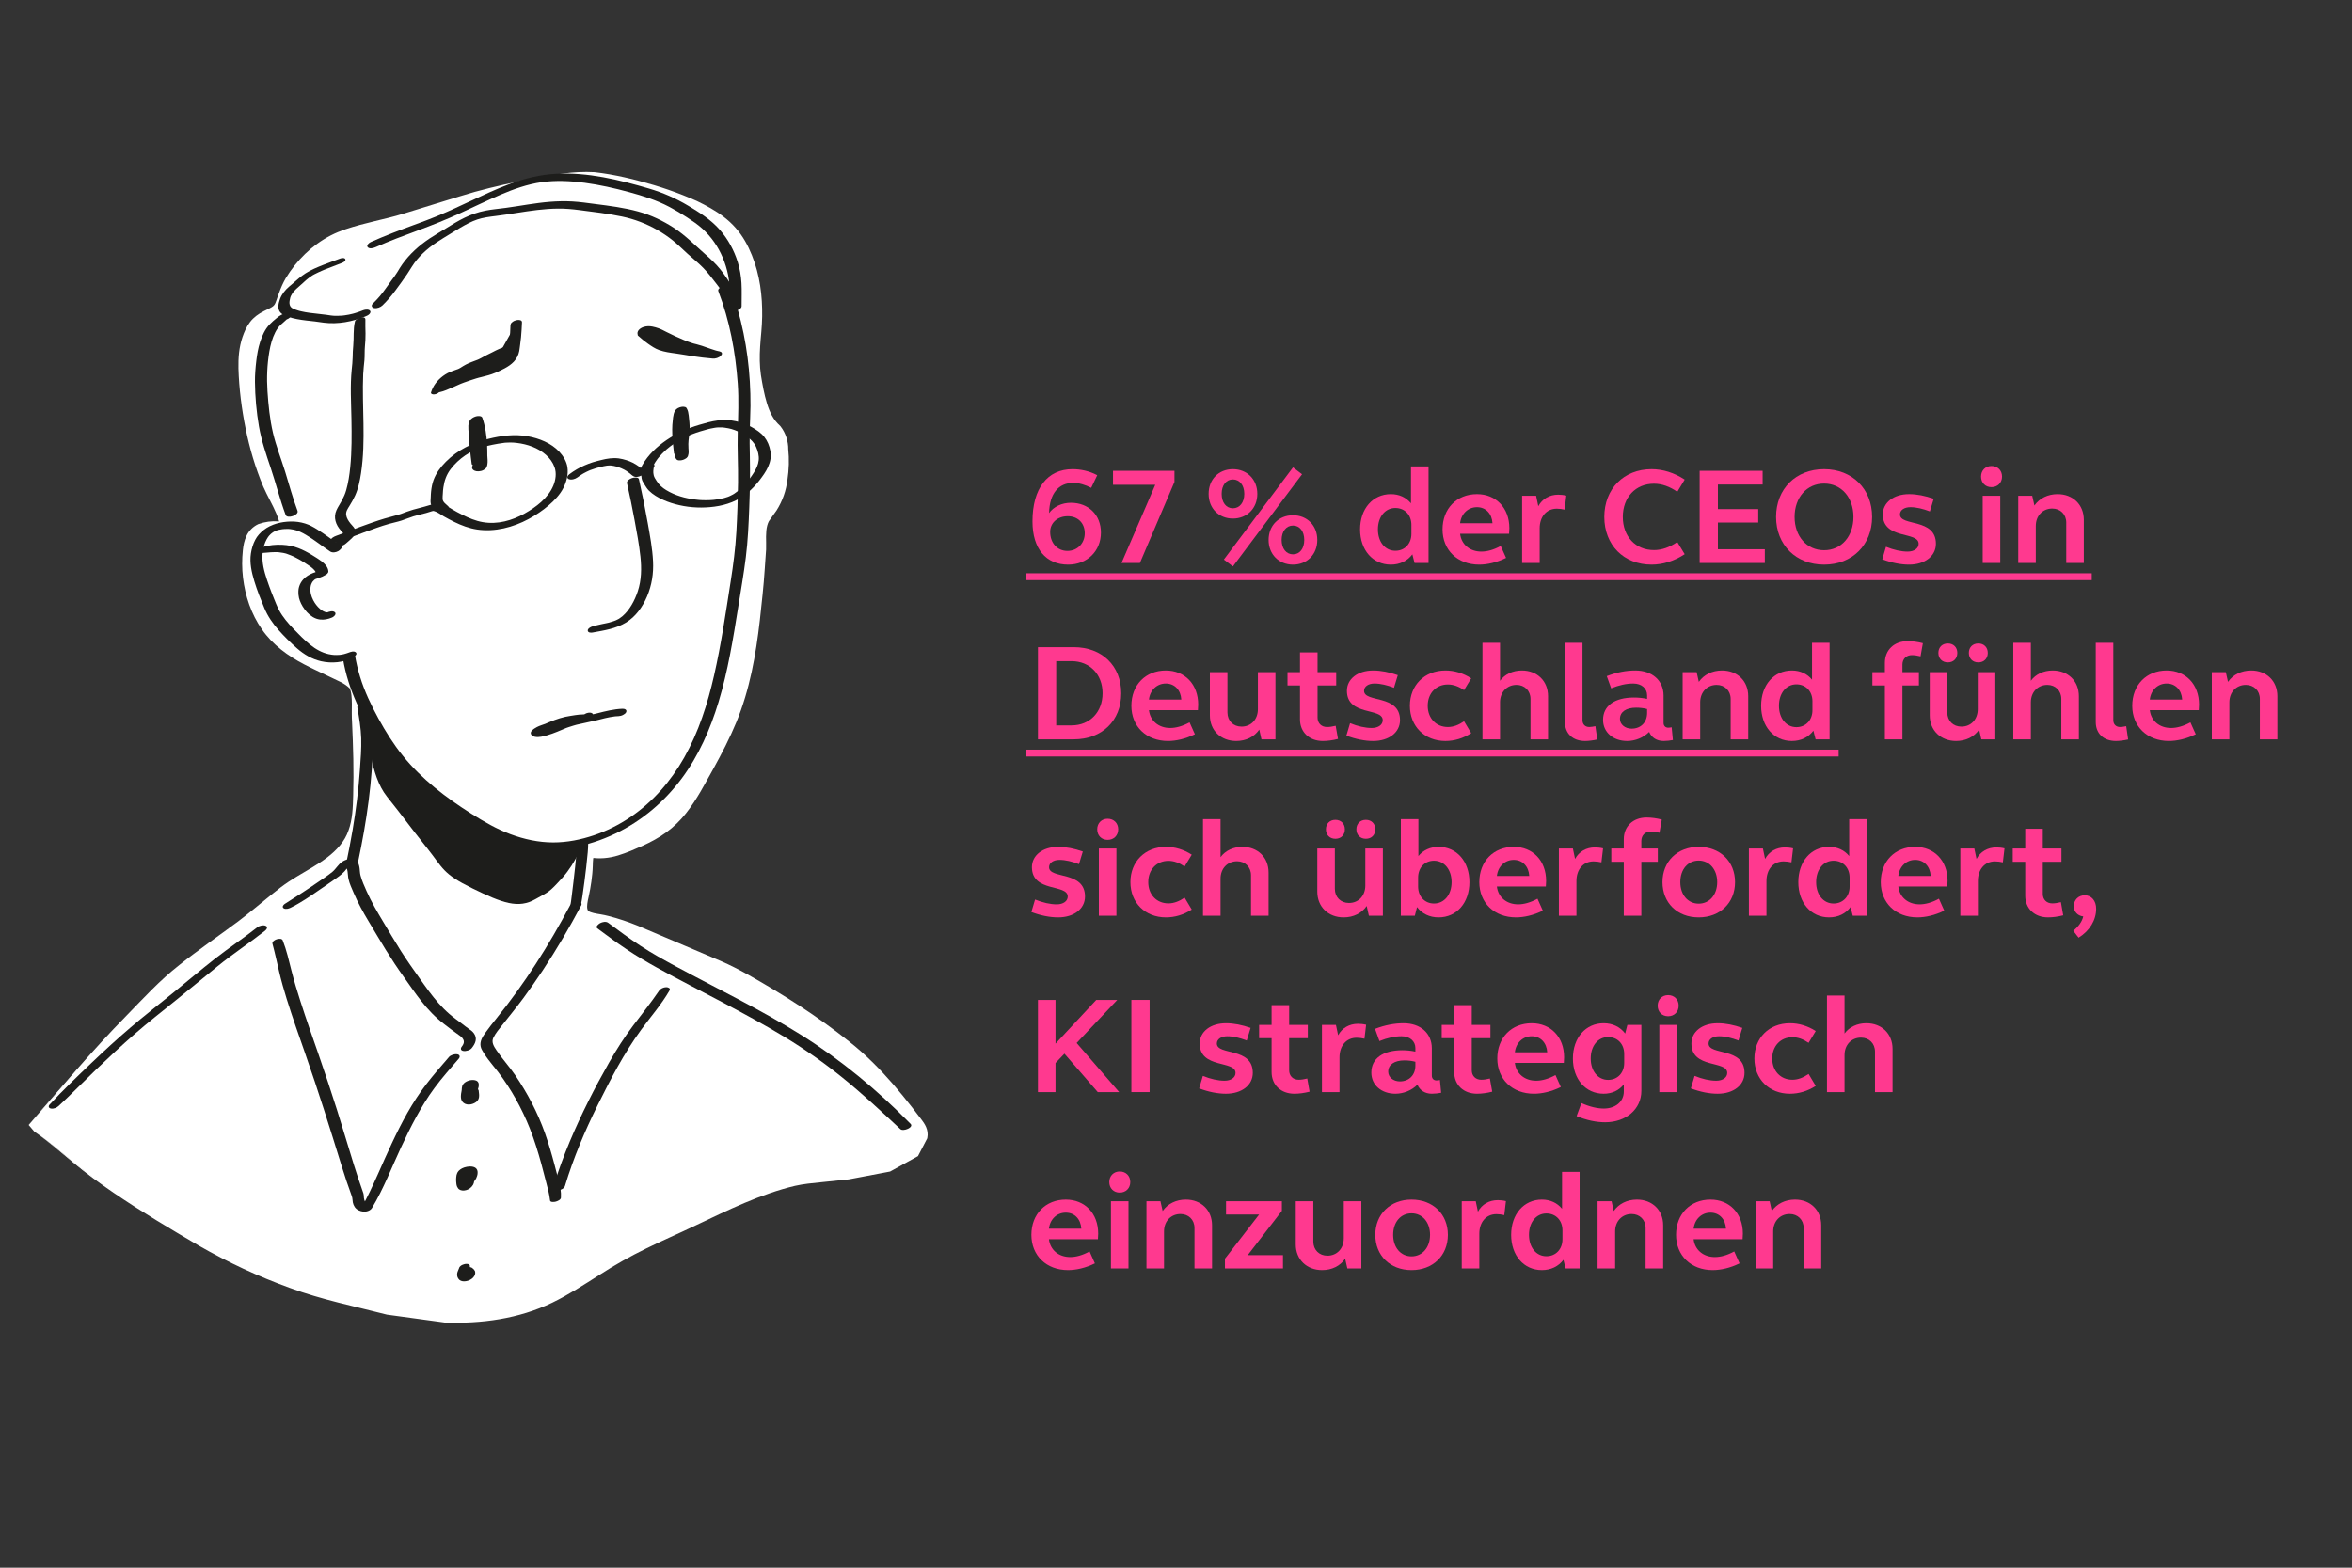 <?xml version="1.0" encoding="UTF-8"?>
<svg id="Ebene_1" data-name="Ebene 1" xmlns="http://www.w3.org/2000/svg" viewBox="0 0 1200 800">
  <rect x="0" y="0" width="1200" height="800" fill="#333333" stroke="none"/>
  <defs>
    <style>
      .cls-1 {
        fill: #ff398f;
      }

      .cls-2 {
        fill: #1d1d1b;
      }

      .cls-3 {
        fill: #fff;
      }
    </style>
  </defs>
  <g>
    <path class="cls-3" d="M14.63,574.09c16.29-18.48,32.09-37.14,49.46-54.59,8.55-8.6,16.62-17.4,26.12-25,9.57-7.67,19.84-14.64,29.77-21.84,8.36-6.05,16.08-12.82,24.3-19.03,12.6-9.54,30.59-14.4,35.58-30.77,1.98-6.5,1.98-13.52,2.16-20.24.34-12.27-.1-24.61-.61-36.87-.13-3.15.68-12.33-1.4-15.65-1.65-1.65-3.54-2.97-5.68-3.99-4.33-2.21-8.71-4.33-13.13-6.34-11.59-5.58-21.48-11.83-28.1-23.53-5.51-9.73-7.89-21.73-7.06-32.83.4-5.38,1.15-11.04,6.65-13.67,2.97-1.04,6.03-1.44,9.15-1.19,1.28.54,2.49.5,3.63-.14-1.27-7.75-6.37-14.94-9.28-22.2-3.03-7.55-5.47-15.42-7.25-23.35-2.42-10.74-4.04-22.33-4.43-33.35-.23-6.45.19-12.56,2.71-18.62,1.93-4.64,4.21-7.14,8.53-9.35,3.65-1.86,6.4-2.49,7.8-6.46,1.8-5.1,3.1-9.21,6.23-13.8,6.53-9.57,15.42-17.14,26.43-21.02,9.41-3.31,19.32-4.97,28.9-7.73,11.83-3.41,23.46-7.48,35.32-10.83,11.66-3.29,23.47-5.82,35.38-8.01,9.28-1.7,18.26-3.17,27.7-2.56,8.17,1.08,16.21,2.75,24.13,5.04,9.1,2.46,17.96,5.61,26.57,9.44,9.85,4.81,18.04,9.87,23.49,19.87,7.27,13.36,8.73,29.17,7.31,44.03-.79,8.26-1.34,15.8.07,24.02,1.12,6.55,2.37,13.37,5.29,19.42,1.32,2.58,3.04,4.85,5.16,6.81,2.13,2.81,3.19,6.02,3.18,9.62.55,4.95.33,10.8-.51,15.69-.67,4.84-2.31,9.33-4.91,13.45-1.39,1.88-2.74,3.79-4.07,5.72-2.65,5.12-1.69,10.43-1.87,16.18-.16,5.17-.57,10.32-1.07,15.46-2.11,21.97-4.04,44.41-11.43,65.35-4.63,13.12-11.62,25.55-18.39,37.66-4.04,7.23-8.53,14.58-14.78,20.18-6.37,5.71-13.58,9-21.33,12.18-6.25,2.56-12.11,4.32-18.88,3.08h-1.13c-1.38,2.9-1.01,6.27-1.24,9.38-.3,4.11-.88,8.26-1.74,12.29-.81,3.8-2.43,9.42,1.38,11.78,2.43,1.5,6.58,1.75,9.3,2.38,6.11,1.41,11.87,3.41,17.67,5.81,13.89,5.74,27.82,11.57,41.57,17.64,9.01,3.98,17.21,8.9,25.7,13.94,13.72,8.14,26.92,17.14,39.39,27.11,13.59,10.86,25.18,24.82,35.67,38.61,1.49,1.96,2.81,4.07,2.33,6.73-1.37,2.65-2.73,5.3-4.1,7.95-4.35,2.43-8.71,4.86-13.06,7.29-6.89,1.33-13.77,2.67-20.66,4-5.9.63-11.79,1.26-17.69,1.89-4.18.43-8.02,1.02-12.09,2.09-21.02,5.55-39.78,16.02-59.46,25.01-9.44,4.31-18.7,8.71-27.72,13.89-13.36,7.69-26.11,17.65-40.5,23.46-14.97,6.05-32.09,8.11-48.13,7.57-9.77-1.26-19.54-2.52-29.3-3.78-10.15-2.44-20.3-4.87-30.45-7.31-25.47-6.95-48.56-17.07-71.23-30.41-17.94-10.55-35.92-21.16-52.49-33.78-8.73-6.65-16.89-14.35-26-20.43"/>
    <path class="cls-3" d="M14.63,574.09c16.33-18.81,32.32-37.95,49.82-55.73,8.68-8.9,17.14-18.16,27.02-25.9,9.77-7.8,20.1-14.84,30.04-22.27,4.94-3.74,9.71-7.73,14.55-11.67,2.42-1.97,4.86-3.93,7.34-5.84,2.54-1.92,5.19-3.65,7.88-5.28,5.36-3.25,10.84-6.19,15.68-9.86,4.8-3.65,8.96-8.18,10.84-13.77,2.04-5.55,2.25-11.73,2.39-17.9.15-6.23.21-12.4.07-18.61-.12-6.2-.36-12.41-.64-18.63-.06-1.51-.18-3.15-.14-4.77l.04-4.64c-.01-1.52-.07-3.02-.23-4.46-.15-1.41-.49-2.85-.95-3.64l.28.35c-1.46-1.45-3.13-2.62-5.02-3.52l-6.13-2.93c-4.05-1.97-8.2-3.83-12.31-6-8.16-4.24-16.09-9.97-21.53-17.86-5.47-7.82-8.53-17.02-9.65-26.35-.56-4.67-.56-9.44-.06-14.11.25-2.36.7-4.89,1.89-7.36,1.14-2.49,3.37-4.64,5.85-5.82l.11-.05.13-.05c3.22-1.15,6.73-1.63,10.15-1.36l.31.02.45.16c.7.25.95.23,1.46-.04l-1.23,2.56c-.78-4.51-2.98-8.92-5.29-13.41-1.16-2.26-2.35-4.55-3.42-6.99-1.05-2.45-1.94-4.82-2.82-7.26-3.51-9.73-5.92-19.83-7.58-29.98-.82-5.09-1.46-10.21-1.86-15.36-.36-5.12-.71-10.34-.1-15.76.3-2.69.87-5.4,1.75-8.01.9-2.59,1.97-5.19,3.84-7.64,1.85-2.46,4.45-4.25,6.91-5.5,2.48-1.25,4.68-2.12,5.44-3.22.8-.88,1.51-3.82,2.45-6.17.91-2.46,1.98-4.99,3.36-7.38,2.84-4.72,6.12-8.79,9.99-12.55,3.86-3.71,8.24-6.93,13.04-9.4,4.85-2.5,9.96-4.02,14.91-5.38,4.99-1.35,9.97-2.45,14.84-3.68,4.84-1.17,9.65-2.77,14.53-4.25,9.74-2.96,19.38-6.05,29.19-8.91,9.91-2.71,19.92-4.9,29.96-6.81,10-1.87,20.24-3.86,31.09-3.24,10.57,1.21,20.55,3.67,30.41,6.61,4.95,1.49,9.85,3.18,14.66,5.08,2.43.96,4.74,1.92,7.21,3.02,2.42,1.17,4.69,2.34,7.01,3.67,4.58,2.62,9.09,5.87,12.76,10.05,3.71,4.17,6.36,9.08,8.32,14.01,4.04,9.98,5.38,20.71,5.22,31.18-.06,2.62-.19,5.24-.43,7.85-.23,2.55-.46,5.02-.61,7.5-.31,4.94-.29,9.78.39,14.51.78,4.83,1.66,9.85,3.05,14.36,1.4,4.65,3.3,8.51,6.62,11.49l.18.17.22.28c2.55,3.27,3.96,7.63,3.89,11.73l-.02-.4c.57,5.39.39,10.68-.4,15.96-.34,2.51-.95,5.4-1.88,7.97-.92,2.62-2.15,5.14-3.62,7.48l-.04.07-.1.13-4,5.64.23-.37c-1.57,2.93-1.58,6.68-1.47,11.14.01,1.11.02,2.26-.01,3.43l-.23,3.32-.46,6.63c-.57,8.89-1.57,17.45-2.51,26.24-2.01,17.44-5.09,35.18-11.94,51.83-3.4,8.28-7.51,16.15-11.75,23.84-4.3,7.59-8.25,15.52-14.02,22.79-2.85,3.6-6.26,6.96-10.04,9.68-3.77,2.75-7.85,4.93-11.94,6.8-4.12,1.82-8.07,3.59-12.62,4.98-4.48,1.38-9.6,1.93-14.46,1l.59.05h-1.13l2.94-1.86c-.71,1.42-.81,3.58-.86,6.2-.08,2.81-.37,5.32-.72,7.97-.36,2.61-.83,5.24-1.41,7.8-.57,2.42-.97,4.77-.63,6.15.16.69.36.87.72,1.16.46.33,1.46.68,2.52.93,1.08.26,2.28.45,3.56.66,1.29.2,2.78.54,3.99.85,5.13,1.29,10.11,3.01,14.95,4.96l28.29,12.02,14.12,6.02c4.78,2.07,9.44,4.48,13.95,7,17.87,10.1,35.38,21.17,51.49,34.07,8.21,6.45,15.57,13.9,22.35,21.7,3.39,3.9,6.64,7.91,9.81,11.97l4.69,6.11c.79,1.05,1.7,2.27,2.38,3.84.69,1.55,1.01,3.56.65,5.36l-.09.45-.18.34-4.13,7.94-.39.76-.72.4-13.09,7.23-.39.22-.42.08-20.68,3.92-.12.02h-.1s-13.78,1.43-13.78,1.43c-4.64.47-9.09.86-13.42,1.85-8.72,2.05-17.37,5.2-25.78,8.73-8.43,3.55-16.72,7.58-25.07,11.53-8.36,4.02-16.87,7.65-25.07,11.71-8.27,4.02-16.17,8.49-23.91,13.5-7.78,4.93-15.58,10.06-24.05,14.16-17.09,8.25-36.23,10.8-54.83,10.1h-.09s-.07-.01-.07-.01l-29.27-3.99h-.1s-.06-.03-.06-.03c-16.49-4.25-33.3-7.62-49.39-13.59-16.1-5.8-31.65-13.07-46.47-21.57-14.72-8.65-29.37-17.37-43.48-26.98-7.04-4.82-13.94-9.85-20.49-15.32-6.56-5.44-12.94-11.11-20-15.91,7.13,4.69,13.6,10.28,20.23,15.62,6.62,5.36,13.58,10.28,20.67,14.99,14.21,9.38,29,17.9,43.79,26.3,14.87,8.25,30.42,15.25,46.48,20.77,16,5.69,32.79,8.79,49.35,12.81l-.16-.03,29.33,3.56h-.16c18.18.4,36.76-2.19,53-10.23,8.13-4.02,15.77-9.11,23.54-14.14,7.73-5.09,15.89-9.8,24.2-13.92,8.31-4.2,16.78-7.89,25.03-11.94,8.3-4.01,16.6-8.14,25.17-11.82,8.58-3.68,17.32-6.97,26.56-9.22,4.68-1.1,9.45-1.55,13.99-2.05l13.76-1.52-.22.03,20.65-4.09-.8.3,13.02-7.34-1.11,1.15,4.06-7.97-.27.79c.28-1.34-.45-2.77-2.01-4.76l-4.69-6c-3.16-3.97-6.38-7.88-9.72-11.66-6.7-7.55-13.78-14.69-21.67-20.85-15.85-12.63-33.03-23.43-50.75-33.39-4.42-2.45-8.85-4.72-13.46-6.7l-14.09-5.96-28.17-11.88c-4.65-1.86-9.35-3.47-14.14-4.65-1.26-.31-2.26-.55-3.5-.74-1.23-.21-2.56-.41-3.97-.74-1.41-.35-2.92-.74-4.6-1.82-1.76-1.12-3.09-3.22-3.43-5.04-.74-3.68.1-6.48.59-9.01.54-2.43.97-4.83,1.3-7.28.31-2.4.59-4.99.65-7.28.09-2.44-.04-5.57,1.46-8.83l.86-1.85h2.08s1.13,0,1.13,0h.33l.26.05c7.5,1.55,15.26-2.05,23.16-5.55,7.74-3.49,14.49-8.09,19.53-14.65,5.13-6.45,9.05-14.26,13.32-21.87,4.16-7.62,8.14-15.28,11.35-23.18,6.45-15.77,9.41-32.84,11.34-50.04.9-8.58,1.9-17.39,2.41-25.95l.44-6.44.22-3.22v-3.12c-.07-4.18-.35-9.56,2.25-14.5l.12-.23.1-.15,4.14-5.81-.14.21c1.21-1.91,2.21-3.94,2.96-6.06.77-2.17,1.22-4.22,1.57-6.69.72-4.66.88-9.51.4-14.13l-.02-.22v-.18c.02-2.79-.79-5.32-2.45-7.51l.41.45c-2.12-1.97-3.95-4.29-5.35-6.81-1.43-2.65-2.32-5.12-3.13-7.73-1.58-5.22-2.42-10.24-3.25-15.44-.75-5.33-.75-10.71-.4-15.9.16-2.59.41-5.18.64-7.69.23-2.45.36-4.91.42-7.36.18-9.79-1.06-19.64-4.65-28.56-1.78-4.49-4.05-8.66-7.1-12.1-3.05-3.48-6.87-6.3-11.08-8.72-2.09-1.21-4.34-2.37-6.49-3.42-2.17-.97-4.55-1.97-6.84-2.89-4.64-1.84-9.35-3.49-14.12-4.94-4.78-1.41-9.67-2.81-14.49-3.88-4.79-1.08-9.91-2.02-14.56-2.55-9.52-.58-19.46,1.21-29.38,3.07-9.93,1.86-19.79,4-29.49,6.62-9.7,2.8-19.43,5.88-29.13,8.81-4.85,1.46-9.69,3.06-14.74,4.26-4.99,1.24-9.93,2.33-14.75,3.62-4.83,1.31-9.53,2.71-13.73,4.88-4.25,2.17-8.15,5.01-11.62,8.34-3.44,3.29-6.58,7.22-8.98,11.19-1.16,2.01-2.1,4.17-2.95,6.47l-1.27,3.54c-.34,1.03-1.03,2.94-2.16,4.28-1.15,1.43-2.67,2.41-3.93,3.06l-3.47,1.68c-2.06,1.04-3.75,2.22-4.98,3.83-1.26,1.57-2.21,3.72-2.98,5.91-.76,2.2-1.26,4.48-1.55,6.84-.58,4.69-.31,9.68,0,14.68.35,4.98.92,9.96,1.69,14.91,1.53,9.91,3.79,19.67,7.1,29.1,1.63,4.81,3.48,9.17,5.86,13.69,2.26,4.54,4.71,9.35,5.65,14.91l.29,1.7-1.52.86c-.83.47-1.88.8-2.93.82-1.05.03-2.04-.22-2.86-.57l.76.19c-2.76-.24-5.53.11-8.16,1.03l.24-.1c-3.31,1.44-4.69,5.01-5.12,9.33-.49,4.35-.53,8.71-.05,13.06.96,8.66,3.76,17.23,8.67,24.36,4.87,7.19,12.03,12.51,19.88,16.68,3.9,2.1,8.02,4,12.11,6.03l6.14,3c2.2,1.06,4.29,2.55,6.04,4.31l.19.19.08.16c1.09,1.95,1.28,3.65,1.49,5.31.17,1.66.21,3.27.22,4.87l-.07,4.71c-.05,1.49.06,2.97.1,4.57.23,6.23.42,12.47.49,18.73.08,6.24,0,12.54-.24,18.76-.24,6.22-.5,12.73-2.86,18.92-2.22,6.29-6.99,11.27-12.09,15.02-5.16,3.78-10.75,6.67-16.08,9.8-2.66,1.57-5.25,3.21-7.71,5.01-2.48,1.85-4.93,3.76-7.37,5.69-4.88,3.85-9.73,7.79-14.78,11.5-10.12,7.34-20.5,14.2-30.33,21.81-9.88,7.51-18.43,16.6-27.26,25.39-17.72,17.49-33.99,36.39-50.59,54.97"/>
    <path class="cls-2" d="M246.73,234.74c-.53-4.16-1.04-8.33-1.34-12.51l.03.46c-.11-1.6-.2-3.21-.31-4.81.01.15.02.31.03.46-.09-1.24-.2-2.63.24-3.83-.06.16-.12.32-.18.48.07-.18.16-.35.27-.51-.12.16-.25.32-.37.48.06-.08.12-.14.19-.21-.18.15-.35.3-.53.46.05-.04.1-.08.15-.11-.22.13-.45.27-.67.4.04-.02.08-.05.12-.06-1.45-.08-2.9-.16-4.36-.24,1.42,4.06,2.06,8.36,2.37,12.64-.01-.15-.02-.3-.03-.46.08,1.21.11,2.42.12,3.63,0,.97-.02,1.94.04,2.91.1,1.64.38,3.49-.21,5.07.06-.16.12-.32.18-.48-.02.07-.05.13-.08.2,1.32-.65,2.64-1.31,3.96-1.96-.12.01-.25.02-.37.01.23.01.46.03.7.04-.13-.01-.26-.03-.39-.06.19.05.39.11.58.16-.19-.06-.38-.14-.56-.24.14.09.28.18.42.27-.16-.11-.31-.24-.43-.4.08.12.16.24.23.36-.04-.06-.07-.12-.1-.19-.43-1.03-2.03-.83-2.86-.61-.59.15-1.21.39-1.7.76-.44.34-.85.72-.98,1.28-.32,1.39,1.01,2.15,2.18,2.34.36.06.73.08,1.1.06.83-.05,1.69-.23,2.43-.63.59-.31,1.27-.75,1.59-1.37.21-.42.36-.92.45-1.38.29-1.53.07-3.12-.01-4.66-.05-.91-.02-1.81-.02-2.72-.01-1.09-.04-2.18-.11-3.27-.14-2.19-.36-4.37-.72-6.54-.38-2.31-.93-4.59-1.7-6.8-.23-.66-1.01-.81-1.62-.85-.96-.06-1.87.19-2.74.6-.95.45-1.91,1.23-2.31,2.23-.27.68-.42,1.33-.46,2.06-.07,1.29.07,2.58.17,3.86-.01-.16-.02-.31-.04-.46.15,2.07.24,4.13.43,6.2.19,2.13.43,4.25.69,6.38.15,1.2.3,2.4.46,3.6.06.5.9.76,1.26.82.72.13,1.63,0,2.31-.25.71-.25,1.49-.6,1.99-1.18.12-.16.24-.32.37-.48.18-.29.23-.61.14-.94"/>
    <path class="cls-2" d="M349.93,229.22c-.27-2.31-.53-4.62-.7-6.94l.03.46c-.17-2.46-.24-4.94-.07-7.4.07-1.02.17-2.04.3-3.05.11-.91.25-1.82.56-2.69-.06.16-.12.32-.18.48.1-.25.21-.5.36-.73l-5.93,1.1c.64,1.05.84,2.34.99,3.54.17,1.33.31,2.67.41,4-.01-.16-.02-.31-.03-.46.08,1.1.1,2.2.05,3.31-.05,1.11-.22,2.2-.37,3.3-.13,1.02-.25,2.04-.29,3.07-.05,1.08.02,2.14.1,3.22-.01-.15-.02-.3-.04-.46.09,1.2.2,2.5-.21,3.66,1.95-.65,3.91-1.31,5.86-1.96-.07-.07-.12-.15-.18-.23.08.13.17.26.25.39-.33-.53-.48-1.16-.59-1.76-.14-.72-.22-1.46-.27-2.2.01.15.02.3.04.46-.1-1.39-.11-2.78-.11-4.17,0-.93.02-1.86.03-2.79,0-.46-.01-.92-.03-1.39,0-.23-.01-.46-.03-.69-.02-.39-.08-.67-.19-1.03-.13-.46-.75-.7-1.17-.76-.59-.08-1.17-.01-1.74.14-1.07.28-2.42.9-2.72,2.08-.08.33-.16.63-.18.96-.02.31-.03.62-.05.94-.03.6-.04,1.2-.04,1.8-.01,1.22-.02,2.44,0,3.66.02,1.67.07,3.37.39,5.02.16.86.42,1.72,1.02,2.38l.43.28c.3.13.61.19.93.18.65.04,1.34-.05,1.96-.28.51-.19,1.01-.42,1.46-.73.29-.18.53-.41.71-.69.19-.2.31-.44.36-.72.5-1.38.26-2.97.16-4.4.01.15.02.3.04.46-.1-1.33-.07-2.65.06-3.97.14-1.44.41-2.87.52-4.31.12-1.59.06-3.19-.08-4.78-.1-1.17-.22-2.34-.36-3.5s-.35-2.52-1-3.59c-.08-.13-.17-.25-.25-.39-.21-.19-.45-.31-.72-.36-.57-.16-1.2-.16-1.77-.04-1.2.24-2.51.8-3.19,1.88-.64,1.02-.88,2.3-1.05,3.47-.17,1.25-.29,2.51-.37,3.77-.19,3.14-.01,6.29.28,9.41.16,1.7.35,3.4.55,5.1.06.5.91.76,1.26.82.72.13,1.63,0,2.31-.25.71-.25,1.49-.6,1.99-1.18.12-.16.24-.32.37-.48.18-.29.23-.61.14-.94"/>
    <path class="cls-2" d="M263.35,165.11c-.16,3.69-.28,7.49-.77,11.15-.24,1.76-.31,3.81-1.03,5.44-1.78,4.04-5.66,5.51-9.51,7.31-3.06,1.43-6.35,1.85-9.56,2.86-3.55,1.12-7.12,2.29-10.49,3.9-2.08.99-4.24,1.92-6.39,2.76-1.06.42-2.82.47-3.52,1.43,1.18-3.43,4.15-6.66,7.44-8.35,1.61-.83,3.47-1.22,5.15-1.92,1.77-.74,3.23-1.95,4.98-2.72,2.16-.96,4.38-1.57,6.51-2.65,1.7-.87,3.34-1.88,5.08-2.66,1.51-.67,6.33-3.58,7.95-2.89,1.61,2.78-5.7,5.62-7.15,6.32-3.35,1.59-6.58,3.32-10.07,4.6-1.27.47-2.58.89-3.76,1.57-1.12.65-2.03,1.57-3.21,2.13-1.27.59-6.25,2.79-7.4,1.94,2.19-2.98,8.11-4.47,11.33-5.55,4.4-1.48,8.74-2.64,12.96-4.6-.36-.72-8.92,2.79-10.18,3.3,3.14-.08,6.85-.23,9.68-1.72-2.36.83-4.64,2.04-7.07,2.67,2.64-1.58,5.33-3.07,7.96-4.66"/>
    <path class="cls-2" d="M260.46,165.64c-.16,4.35-.32,8.68-.81,13.01-.11.99-.26,1.97-.57,2.92-.01.05-.13.31-.02.05-.04.1-.09.2-.13.3-.09.19-.18.38-.28.56-.21.38-.44.74-.69,1.09-.3.42.21-.24-.12.15-.12.15-.25.29-.38.43-.13.14-.27.28-.41.41-.07.06-.14.13-.21.19-.21.2.41-.33.08-.07-.3.24-.6.48-.92.69-.16.11-.33.21-.49.32-.35.23.17-.1.19-.11-.13.07-.25.15-.38.22-1.47.83-3.02,1.52-4.56,2.22-.06.02-.27.15-.35.15.1-.04.21-.08.31-.13-.08.04-.17.07-.26.11-.23.09-.47.18-.71.26-.5.18-1.01.34-1.52.48-.24.07-.48.13-.72.2-.11.03-.25.08-.36.1.61-.08.31-.08.14-.04-.55.14-1.1.27-1.64.41-4.49,1.13-8.94,2.63-13.2,4.48-2.27.99-4.48,2.08-6.75,3.06-.3.13-.62.24-.9.39.02-.01.53-.19.2-.09-.1.03-.2.07-.3.1-.41.12-.82.22-1.23.34-1.16.34-2.44.87-3.24,1.82,1.34.08,2.69.16,4.04.24.27-.68.6-1.33.98-1.95.17-.29.36-.57.54-.84.11-.16.23-.32.34-.48-.2.28.1-.12.17-.21.48-.59,1.01-1.15,1.57-1.67.06-.06.13-.11.19-.17.19-.19-.12.11-.13.11.02.01.35-.29.39-.32.31-.24.63-.47.96-.7.29-.21.59-.4.89-.6.25-.17-.28.16-.26.15.07-.04.14-.08.21-.12.19-.1.37-.21.57-.3.16-.08.33-.15.48-.23.3-.15-.33.13-.3.12.08-.04.17-.07.25-.1.4-.15.81-.29,1.21-.42,1.73-.56,3.47-1.09,5.06-1.98.5-.28.99-.58,1.49-.88l.46-.28c.28-.17-.29.17-.27.16.13-.07.25-.15.38-.23.31-.18.62-.35.94-.51.18-.1.37-.18.57-.27.09-.04.18-.08.27-.12.38-.17-.61.24-.22.09,1.81-.69,3.63-1.33,5.4-2.11,1.56-.68,3.02-1.57,4.53-2.36.97-.51,1.97-.94,2.94-1.44.53-.27,1.06-.54,1.59-.81.29-.14.58-.28.87-.41.14-.06.27-.13.41-.19.06-.02.12-.05.17-.07.48-.21-.3.13-.37.16.27-.08.53-.21.79-.3.14-.05.29-.1.43-.14.05-.01.1-.03.16-.05.33-.1-.84.19-.52.14.13-.02.26-.05.39-.08.5-.1-.73.06-.37.04.5-.02-.56-.06-.3-.02.43.06-.46-.16-.25-.07-.23-.22-.46-.44-.68-.66.13.23.21.46.23.72-.01-.15-.02-.3-.04-.46,0,.16-.02.31-.04.47-.01.09-.12.37.01.01.13-.37-.01,0-.06.08-.04.07-.09.14-.13.21-.23.38.36-.4.13-.17-.15.16-.3.32-.46.48-.33.33.21-.11.23-.19-.02.07-.22.18-.28.23-.2.16-.4.3-.61.44-.2.13-.42.25-.61.39-.08.06.69-.41.43-.26-.05.03-.1.06-.14.08-.13.07-.26.15-.39.22-1.57.87-3.24,1.54-4.85,2.32-1.57.76-3.14,1.55-4.72,2.28-.38.18-.76.35-1.15.52-.18.08-.36.16-.53.23-.12.05-.24.1-.36.15-.41.18.13-.05.25-.1-.79.35-1.61.63-2.42.92-1.96.71-3.84,1.51-5.52,2.75-.3.23-.6.46-.92.67-.11.08-.3.27-.43.29-.04,0,.59-.33.29-.18-.13.06-.26.14-.39.2-.29.14-.58.27-.88.4-.12.05-.24.11-.36.16-.59.25.66-.27.3-.12-.27.11-.54.22-.81.32-.57.22-1.14.42-1.72.6-.13.04-.27.08-.4.12-.07.02-.15.04-.22.06-.03.01.89-.22.5-.13-.26.06-.51.11-.77.15-.5.09.72-.04.36-.04-.05,0-.3-.02-.33,0-.02.01.66.04.51.02-.02,0-.16-.04-.17-.03,0,0,.54.16.43.11-.15-.06-.32-.21.25.18.04.43.07.87.1,1.31-.45.61-.12.17,0,.02.11-.12.22-.23.33-.34.19-.18.62-.43-.06.04.14-.1.27-.21.4-.31.14-.1.28-.2.43-.3.2-.13.8-.45-.1.04.32-.18.64-.36.97-.53.34-.17.68-.33,1.03-.48.25-.11.92-.36-.12.04.18-.07.35-.14.53-.21.73-.28,1.47-.54,2.21-.79,3.3-1.1,6.62-2.11,9.92-3.2,2.44-.81,4.86-1.72,7.2-2.8.53-.24,1.03-.63,1.38-1.09.2-.27.54-.82.33-1.17-.35-.58-.82-.82-1.5-.92-.67-.09-1.36-.02-2.02.1-.99.18-1.97.48-2.92.8-1.84.6-3.65,1.3-5.45,2.02-.62.24-1.23.49-1.84.74-.62.25-1.2.51-1.72.95-.33.28-.78.72-.81,1.18-.06,1.06,1.14,1.34,1.99,1.32,4.11-.11,8.35-.43,12.07-2.34.77-.39,2.26-1.44,1.59-2.46-.66-1.01-2.52-.7-3.44-.37-1.4.5-2.74,1.13-4.12,1.66.11-.04.67-.28.26-.11-.18.07-.35.14-.53.21-.26.1-.53.21-.79.3-.62.23-1.24.45-1.87.64.82.79,1.64,1.58,2.46,2.38.11-.07.42-.22.49-.32-.34.19-.41.23-.22.12.08-.05.17-.1.26-.15.31-.19.63-.37.95-.56.66-.39,1.33-.77,1.99-1.16,1.46-.85,2.86-1.8,4.3-2.68.76-.46,1.47-1.76.32-2.22-1.27-.51-2.72.07-3.81.72.58-.35-.03-.01-.12.04-.18.1-.36.19-.53.29-.3.16-.59.32-.89.48-.68.37-1.35.75-2.02,1.13-1.31.75-2.61,1.52-3.94,2.24-.51.28-.99.6-1.35,1.07-.23.29-.49.76-.32,1.15.4.93,1.84.95,2.67.76,1.49-.34,2.88-.81,4.29-1.39.5-.21.99-.41,1.49-.62.15-.06.29-.12.44-.18.53-.23-.55.22-.17.07.61-.25,1.23-.49,1.85-.71-.62-.94-1.23-1.89-1.85-2.84-.19.1-.39.19-.59.29-.57.27.77-.28.18-.08-.37.13-.74.25-1.11.36-.33.09-.22.06.33-.08-.11.02-.22.05-.33.08-.17.04-.33.07-.5.1-.39.08-.79.14-1.18.19-.17.02-.34.04-.51.07-.32.04-.23.02.26-.03-.11.01-.23.02-.34.03-.4.03-.8.06-1.19.08-.77.04-1.54.07-2.31.08-.18,1.15-.36,2.31-.54,3.46,2.81-1.14,5.64-2.31,8.56-3.14.49-.14-.85.21-.48.12.08-.02.16-.04.24-.06.14-.03.28-.05.42-.08.39-.08-.84.07-.55.06.14,0,.38.01-.19-.02-.34-.02-.89-.11-1.12-.38-.08-.13-.17-.25-.25-.38,0,0,0,.01,0,.02.57-.76,1.14-1.51,1.71-2.27-.47.22-.98.39-1.43.63.84-.45.14-.06-.11.05-.3.12-.6.24-.9.35-.99.38-1.99.73-3,1.06-2.05.69-4.12,1.32-6.17,2-3.08,1.02-6.23,1.9-9.14,3.37-1.97,1-3.75,2.25-5.07,4.02-.24.32-.28,1.05.1,1.31,1.3.88,2.96.75,4.44.45,1.38-.29,2.73-.72,4.05-1.24,1.08-.43,2.2-.86,3.23-1.4.93-.49,1.77-1.11,2.62-1.73.16-.12.33-.24.5-.35.6-.41-.47.24.01-.02.19-.1.38-.2.57-.3.23-.11,1.14-.43.14-.08,3.72-1.33,7.3-2.95,10.84-4.69,1.91-.93,3.89-1.74,5.76-2.77,1.3-.71,2.53-1.5,3.65-2.49.82-.72,1.67-1.75,1.81-2.88.06-.47,0-1.01-.23-1.44-.51-.93-1.74-1.03-2.7-1-1.78.05-3.48.72-5.09,1.4-1.11.47-2.18,1.03-3.25,1.59-1.12.58-2.28,1.09-3.4,1.69-.81.44-1.62.9-2.43,1.33-.4.21-.81.42-1.22.61-.21.1-.42.19-.63.28-.39.17.62-.25.23-.1-.12.05-.24.1-.36.14-1.94.78-3.97,1.4-5.82,2.39-.92.49-1.81,1.05-2.69,1.61-.27.17.29-.17.27-.16-.1.06-.21.12-.3.18-.18.1-.36.2-.54.3-.18.1-.37.19-.56.28-.08.04-.16.07-.24.11-.35.17.68-.26.16-.07-1.83.68-3.75,1.21-5.48,2.15-3.11,1.69-5.9,4.33-7.48,7.53-.36.74-.66,1.52-.9,2.31-.11.36.24.72.53.83.4.16.82.17,1.24.12,1.04-.11,2.04-.57,2.66-1.43-.24.33-.12.17-.05.1-.33.33-.23.2-.11.11-.47.33-.31.18-.17.11-.57.27-.36.14-.21.1.07-.02.19-.04.26-.07-.49.22-.4.1-.21.06.22-.04.44-.09.66-.14,1.06-.23,2.07-.58,3.08-.98,2.22-.87,4.37-1.87,6.55-2.84.27-.12.54-.24.81-.35.12-.05.47-.21-.1.04.12-.05.24-.1.36-.15.52-.21,1.04-.41,1.56-.6,1.04-.39,2.09-.75,3.15-1.1,1.03-.34,2.05-.67,3.08-.99.48-.15.97-.29,1.46-.42.47-.13-.07.01-.13.04.15-.05.3-.08.46-.11.27-.07.55-.14.82-.2,2.42-.59,4.81-1.19,7.11-2.17,1.6-.69,3.2-1.42,4.74-2.25,1.72-.93,3.41-2.03,4.75-3.47,1.41-1.51,2.34-3.33,2.72-5.36.21-1.1.3-2.21.46-3.31.18-1.24.34-2.49.46-3.75.24-2.53.36-5.07.48-7.6.06-1.3-1.7-1.35-2.61-1.17-.75.15-1.54.41-2.15.89-.4.31-.99.78-1.01,1.33"/>
    <path class="cls-2" d="M325.68,171.43c1.54,1.41,3.18,2.72,4.88,3.93,1.77,1.25,3.66,2.54,5.71,3.27,2.78,1,5.78,1.38,8.69,1.77,2.88.39,5.72.94,8.59,1.39,3.3.51,6.62.9,9.95,1.18.8.07,1.54,0,2.3-.25.67-.23,1.52-.64,1.99-1.18.31-.36.74-.91.51-1.42-.23-.53-.74-.71-1.27-.82-.39-.08-.77-.17-1.16-.26-.19-.05-.38-.1-.58-.15-.25-.06.17.05.18.05-.09-.06-.29-.08-.41-.12-.78-.23-1.56-.49-2.33-.76-1.55-.53-3.08-1.11-4.63-1.61-.92-.3-1.85-.56-2.78-.8-.39-.1-.77-.19-1.16-.29-.08-.02-.44-.12-.12-.03.3.08.02,0-.04-.01-.22-.06-.43-.13-.65-.19-1.53-.47-3.03-1.04-4.51-1.67-2.97-1.25-5.96-2.59-8.82-4.06-1.34-.69-2.68-1.41-4.11-1.91-1.01-.36-2.06-.64-3.11-.85-1.5-.29-3.01-.25-4.47.22-1.78.58-3.78,2.13-2.88,4.17.53,1.22,2.53.91,3.51.56.7-.25,1.46-.59,1.96-1.16.34-.39.66-.85.51-1.4-.06-.19-.1-.37-.11-.57.01.15.02.3.03.46,0-.19,0-.37.06-.55-.06.16-.12.32-.18.48.02-.05.04-.11.08-.15.07-.09-.42.54-.28.37.02-.02-.57.45-.71.53-.27.16-.58.31-.88.41.43-.15-.91.21-.54.14.36-.06-.88.06-.5.05.08,0,.17,0,.26,0,.13,0,.47.02-.08-.01-.56-.03-.17,0-.04,0,.59.07,1.16.21,1.73.35.1.02.2.05.3.07.25.06-.18-.05-.19-.06.07.04.16.05.23.07.35.11.7.23,1.05.36.63.24,1.24.53,1.85.82,1.24.6,2.44,1.28,3.69,1.86,2.65,1.22,5.29,2.49,8.01,3.57,1.34.53,2.7,1.02,4.09,1.42.85.24,1.7.46,2.56.68.08.02.16.05.24.07.25.06-.16-.05-.17-.05.14.07.34.1.49.14.38.11.76.23,1.13.35,3.3,1.08,6.51,2.41,9.92,3.12l3.54-3.68c-4.34-.37-8.67-.92-12.96-1.69-2.11-.38-4.22-.69-6.35-.98-1.04-.14-2.08-.29-3.11-.47-.49-.09-.97-.18-1.46-.29-.29-.06-.57-.13-.85-.19-.12-.03-.23-.06-.34-.08-.13-.04-.66-.14-.1-.02-1.63-.35-3.18-1.32-4.57-2.2l.43.28c-2.3-1.47-4.47-3.16-6.48-5-1.02-.94-3.03-.43-4.11.14-.73.39-2.53,1.69-1.47,2.66"/>
    <path class="cls-2" d="M319.9,246.61c1.42,6.27,2.71,12.58,3.87,18.9,1.13,6.14,2.3,12.31,2.97,18.52.64,5.92.54,12.02-1.35,17.72-1.56,4.72-4.14,9.53-7.84,12.72-.36.31-1.04.82-1.56,1.15-.12.08-.25.17-.38.24.41-.24-.17.08-.24.12-.31.16-.62.32-.94.47-.13.06-.28.12-.41.18-.46.22.44-.16-.04.02-.33.12-.66.25-.99.36-.71.25-1.44.45-2.16.66-.36.1.04-.01.1-.02-.2.05-.39.1-.59.14-.35.08-.69.16-1.04.23-.74.17-1.49.31-2.23.46-1.64.33-3.27.76-4.89,1.21-.83.23-2.44,1.1-2.3,2.16.14,1.1,1.71,1.07,2.52.92,5.89-1.06,11.87-1.97,17.07-5.14,4.91-2.99,8.45-8.06,10.66-13.28,2.44-5.75,3.36-11.71,3.05-17.94-.33-6.55-1.56-13.05-2.7-19.49-1.32-7.49-2.82-14.95-4.5-22.37-.29-1.3-2.75-.86-3.57-.57-1,.36-2.81,1.25-2.5,2.6"/>
    <path class="cls-2" d="M172.35,276.66c4.42-1.67,8.84-3.33,13.28-4.94,4.29-1.56,8.59-3.19,12.98-4.42,2.02-.57,4.15-.98,6.24-1.66,2.05-.66,4.04-1.51,6.09-2.16,2.09-.66,4.25-1.09,6.4-1.67.94-.25,1.87-.57,2.8-.86.38-.12.59-.2.8-.22-.06,0-.28-.02.06,0,.18.01.36.05.54.1,1.75.48,3.29,1.75,4.84,2.65,1.76,1.01,3.56,1.96,5.39,2.86,3.69,1.81,7.6,3.28,11.69,3.88,8.94,1.32,18.3-1.09,26.18-5.33,3.69-1.99,7.19-4.31,10.37-7.06,2.86-2.47,5.67-5.38,7.4-8.77,1.66-3.25,2.63-7.01,2.09-10.66-.43-2.93-2.15-5.72-4.13-7.86-4.16-4.46-10.27-6.86-16.16-7.92-6.71-1.2-13.48-.3-20.04,1.33-8.23,2.05-15.65,5.64-21.69,11.69-2.68,2.69-4.99,5.77-6.3,9.37-.68,1.87-1.03,3.83-1.24,5.8-.11,1-.14,2-.18,3.01-.04,1.05-.2,2.13.02,3.17.39,1.83,2.08,2.92,3.37,4.11,1.58,1.45,7.28-1.04,5.51-2.77-1.06-1.04-2.69-2.01-2.84-3.63-.08-.9.08-1.88.11-2.79.04-1.08.13-2.14.29-3.21.48-3.47,1.59-6.54,3.73-9.34,2.02-2.65,4.59-5.04,7.34-6.92,2.89-1.98,5.81-3.22,9.15-4.25,1.81-.56,2.93-.83,4.83-1.22,1.84-.38,3.7-.69,5.57-.94.13-.02,1.03-.13.69-.09-.32.03.44-.04.6-.05.68-.05,1.37-.07,2.05-.07,1.53,0,2.06.03,3.59.22,5.3.65,10.73,2.47,14.82,6.13,1.93,1.73,3.46,3.81,4.34,6.26,1.09,3.05.58,6.52-.65,9.45-2.64,6.31-8.93,11-14.59,14.16-6.45,3.59-13.83,5.72-21.42,4.4-3.67-.64-7.13-2.1-10.44-3.77-1.73-.87-3.47-1.77-5.12-2.77-1.48-.89-2.91-1.92-4.58-2.45-2.31-.74-4.54-.4-6.82.29-1.84.55-3.53,1.05-5.39,1.51-2.11.52-4.19,1.1-6.23,1.85-1.66.61-3.59,1.37-5.13,1.76-4.28,1.1-8.45,2.32-12.61,3.79-4.18,1.47-8.35,3-12.5,4.55-2.04.76-4.08,1.53-6.12,2.3-.91.34-2.94,1.29-2.5,2.6.42,1.26,2.71.89,3.57.57"/>
    <path class="cls-2" d="M294.56,243.67c.83-.63,1.7-1.22,2.59-1.77.08-.05.16-.1.24-.15-.14.09-.29.17-.43.26.08-.05.16-.1.24-.14.21-.12.41-.23.61-.35.45-.25.91-.49,1.37-.72.42-.21.84-.41,1.27-.6.22-.1.43-.18.65-.28-1.12.5-.16.07.12-.04.95-.37,1.91-.69,2.89-.98.25-.07.51-.14.76-.21.09-.02.18-.05.28-.07-.18.05-.36.09-.55.14.1-.03.21-.05.31-.08.55-.14,1.1-.28,1.64-.42,1-.25,2.01-.48,3.04-.63.14-.02.29-.04.43-.06.46-.06-.34.04-.35.04.22-.06.5-.04.73-.05.27-.01.54-.02.81-.02.12,0,.25,0,.37,0,.52,0-.67-.06-.02,0,1.04.08,2.05.31,3.05.57.37.1-.17-.05-.2-.05.17.04.34.1.51.15.25.08.5.16.75.25.49.17.98.36,1.45.57.95.41,1.86.9,2.73,1.45-.14-.1-.29-.19-.43-.28.64.41,1.26.86,1.85,1.34.72.58,1.37,1.27,2.23,1.64,1.02.44,2.49.11,3.42-.39.71-.38,1.88-1.15,1.6-2.12-.19-.64-.72-1.13-1.22-1.56-.43-.37-.88-.72-1.34-1.06-1.01-.73-2.08-1.39-3.19-1.95-1.01-.5-2.06-.91-3.14-1.25-1.3-.4-2.64-.76-3.99-.93-2.98-.37-5.92.09-8.81.82-1.47.37-2.96.73-4.41,1.18-1.4.44-2.76.97-4.11,1.55-2.75,1.17-5.36,2.71-7.75,4.49-.43.32-1,.84-1.08,1.41-.07.51.25.94.71,1.12,1.34.54,3.23.01,4.35-.82"/>
    <path class="cls-2" d="M331.82,240.71c.97-2.31,2.16-4.52,3.66-6.54-.15.2.26-.34.33-.41.18-.23.37-.46.57-.69.46-.53.93-1.05,1.42-1.56.43-.45.88-.89,1.34-1.32.23-.22.47-.43.7-.64.1-.09.2-.18.3-.27.65-.58-.19.15.2-.17,1.05-.89,2.14-1.73,3.27-2.51.52-.36,1.05-.72,1.58-1.06.27-.17.53-.33.8-.5-.48.3-.08.05.01,0,.19-.11.38-.22.57-.33,1.13-.64,2.29-1.23,3.46-1.79.63-.3,1.26-.58,1.89-.85.13-.06.25-.11.38-.16-.6.26-.14.06-.02,0,.34-.14.68-.28,1.03-.41,2.56-.99,5.18-1.75,7.83-2.47-.6.17.22-.05.41-.1.33-.08.65-.15.97-.23.74-.16,1.49-.31,2.23-.42.14-.02.28-.04.42-.06.07-.01.66-.08.31-.04-.31.04.14-.01.17-.02.19-.01.37-.03.56-.04.68-.04,1.36-.02,2.04-.02.43,0-.37-.04.06,0,.13.01.25.02.38.03.34.03.67.07,1.01.11.63.08,1.25.18,1.87.31.48.1,1.24.28,1.55.36.41.11,1.2.37,1.75.58,2.25.83,4.4,1.95,6.32,3.36,1.93,1.41,3.56,3,4.55,5.2.94,2.09,1.59,4.47,1.36,6.77-.25,2.41-1.26,4.42-2.55,6.46-1.39,2.19-2.65,3.88-4.34,5.75-.86.95-1.76,1.85-2.72,2.7-.13.11-.25.23-.39.34.04-.04.29-.23.04-.04-.24.18-.47.38-.7.57-.55.43-1.11.84-1.68,1.23-.15.1-.3.19-.45.29-.04.02-.41.25-.12.08s-.08.05-.12.06c-.15.08-.3.17-.46.25-.27.14-.54.28-.82.41-.16.07-.31.15-.47.22s-.69.38-.05.04c-.52.28-1.15.44-1.71.62-.29.1-.58.18-.87.27-.17.05-.34.09-.5.14-.46.13.54-.12.07-.02-1.28.28-2.55.54-3.85.72-.3.04-.61.08-.91.12-.17.02-.35.04-.52.06-.05,0-.48.05-.13.01.38-.03-.16.01-.24.02-.13.01-.25.02-.38.03-.39.03-.77.05-1.16.07-1.32.06-2.64.06-3.96,0-.12,0-.9-.05-.51-.02-.31-.02-.63-.05-.94-.07-.67-.06-1.34-.13-2.01-.22-5.22-.67-10.12-2.01-14.73-4.79-1.96-1.18-3.7-2.68-4.89-4.64-.58-.95-1.27-1.86-1.52-2.97-.08-.36-.13-.73-.17-1.1-.04-.33-.01-.1-.02-.36,0-.25-.01-.5,0-.75.01-.44.06-.88.14-1.32.04-.19.17-.54,0-.17.12-.27.4-.5-.04-.05.87-.9.53-2.03-.74-2.2-1.44-.2-3.2.35-4.22,1.41-1.53,1.6-1.44,4.09-1.1,6.13.18,1.12.74,2.03,1.34,2.97.74,1.17,1.41,2.34,2.39,3.32,2.02,2.02,4.65,3.52,7.24,4.69,2.67,1.2,5.49,2.08,8.34,2.72,5.83,1.31,11.86,1.53,17.77.75,6.24-.82,12.13-2.96,16.97-7.07,2.21-1.87,4.19-3.94,5.96-6.23,1.7-2.2,3.4-4.5,4.53-7.05,1.16-2.59,1.67-5.28,1.15-8.1-.48-2.59-1.49-5.1-3.13-7.17-1.7-2.14-4.22-3.76-6.59-5.07-2.46-1.36-5.12-2.31-7.87-2.91-3.06-.67-6.19-.76-9.3-.38-3.17.4-6.26,1.3-9.32,2.2-5.92,1.73-11.7,4.34-16.79,7.81-4.84,3.3-9.34,7.5-12.26,12.64-.67,1.18-1.25,2.4-1.78,3.65-.54,1.28.66,1.86,1.82,1.81,1.23-.06,3.41-.65,3.96-1.96"/>
    <path class="cls-2" d="M317.59,361.68c-4.42.18-8.66,1.24-12.92,2.33-4.35,1.11-8.79,1.8-13.1,3.07-1.31.39-2.64.77-3.9,1.29-.98.4-1.95.82-2.92,1.23-.22.09-.43.18-.65.27-.12.05-.24.1-.36.15,1.18-.5.51-.21.23-.09-.53.22-1.06.43-1.59.64-1.11.43-2.22.84-3.35,1.2-.31.1-.63.2-.94.29-.13.04-.26.07-.39.11-.41.12.62-.15.54-.14-.09.01-.19.05-.28.07-.51.12-1.01.21-1.53.28,1.23-.18.4-.05.06-.04-.04,0-.09,0-.13,0-.32.02.75.09.45.03-.07-.01-.16-.02-.23-.03-.04,0-.07-.02-.11-.02-.2-.01.54.22.39.11-.03-.02-.15-.08-.19-.08.04,0,.48.37.24.14-.05-.05-.1-.1-.13-.16.08.13.17.26.25.39-.09-.14-.13-.29-.15-.45-.17.47-.34.94-.51,1.42.33-.31-.12.11-.17.13.08-.04.18-.14.26-.19.04-.03.24-.19.27-.18.02,0-.71.38-.25.16.19-.1.39-.19.58-.29.21-.1.55-.18-.34.14.1-.04.21-.08.3-.12.85-.31,1.71-.57,2.55-.9.63-.25,1.24-.52,1.85-.79.24-.11.48-.21.72-.31.12-.05.24-.1.36-.15-.25.1-.63.26-.16.07.99-.4,1.99-.77,3.01-1.11.47-.16.94-.3,1.41-.45.26-.08.52-.15.77-.23.35-.11-.35.09-.33.08.19-.06.4-.1.59-.14,1.05-.23,2.12-.4,3.19-.56.53-.08,1.07-.17,1.6-.26.23-.04.47-.08.7-.13.08-.01.17-.03.25-.05.46-.09-.34.04-.4.04.69.04,1.44-.07,2.14-.11,1.26-.07,2.49-.24,3.69-.64,1.33-.45,2.72-1.17,3.44-2.44.57-.99-.45-1.54-1.31-1.59-1.27-.07-2.6.43-3.52,1.3-.04.04.46-.38.26-.22-.01.01-.14.08-.14.1,0-.01.57-.31.37-.23-.05.02-.1.05-.15.08-.4.22.76-.29.31-.14-.4.14.85-.16.26-.07-.12.02-.25.04-.37.06-.34.06.72-.06.38-.04-.06,0-.13.01-.19.01-.29.02-.59.05-.88.06-1.33.05-2.63.11-3.94.35-1.69.3-3.41.5-5.09.87-1.86.41-3.68.99-5.47,1.64-.97.35-1.92.74-2.87,1.14-.36.15-.72.3-1.09.46-.21.09-.42.19-.63.28-.01,0-.24.1-.24.11,0-.02.79-.31.34-.14-1.49.56-3.03.98-4.45,1.71-.93.48-1.93,1.1-2.65,1.88-.46.5-.71,1.2-.4,1.82.41.82,1.26,1.17,2.12,1.33,2,.35,4.14-.24,6.05-.78,1.77-.5,3.49-1.16,5.2-1.84,1.63-.65,3.24-1.35,4.86-2.03.06-.02.11-.05.17-.07.36-.15-.93.38-.58.24.1-.04.21-.08.31-.12.37-.14.75-.27,1.13-.39.79-.26,1.58-.51,2.37-.75.4-.12.81-.24,1.22-.35.19-.05.37-.1.56-.15.1-.02.19-.05.28-.07-.12.02-.7.18-.26.07,3.2-.8,6.45-1.33,9.65-2.14,3.17-.81,6.33-1.66,9.58-2.06.1-.01.19-.02.29-.04.01,0-.63.06-.29.03.2-.01.39-.04.59-.05.43-.03.86-.06,1.29-.07.81-.03,1.67-.25,2.39-.63.53-.27,1.3-.76,1.57-1.34.62-1.29-.71-1.85-1.82-1.8"/>
    <path class="cls-2" d="M176.58,277.27c1.72-1.63,4.81-3.54,4.7-6.22-.07-1.61-1.47-2.66-2.41-3.83-1.02-1.27-2.04-2.77-2.26-4.42-.24-1.81.81-3.22,1.71-4.68,1.04-1.69,2.03-3.42,2.85-5.23,1.64-3.61,2.44-7.55,3.03-11.46,2.54-16.75.4-33.73,1.1-50.57.1-2.35.43-4.68.63-7.02.19-2.3.04-4.62.24-6.91.2-2.26.37-4.47.32-6.74-.05-2.37-.14-4.73-.07-7.1.08-2.36-4.91-.72-5.33.97-.99,4.04-.46,8.21-.87,12.31-.2,2.03-.27,4.02-.3,6.07-.04,2.06-.27,4.1-.48,6.14-.84,8.31-.29,16.8-.14,25.13.14,8.24.21,16.52-.61,24.72-.39,3.94-.99,7.9-2.07,11.72-.51,1.81-1.28,3.53-2.16,5.19-.88,1.68-2.01,3.26-2.79,4.99-1.71,3.76-.36,7.54,2.3,10.47.43.48,1.18,1.05,1.21,1.77.01.47-.32.79-.63,1.12-.93,1-2,1.84-2.99,2.77-.97.92-.47,2.03.75,2.24,1.5.26,3.21-.42,4.29-1.44"/>
    <path class="cls-2" d="M195.21,155.77c2.43-2.37,4.63-4.94,6.64-7.68,2.01-2.73,4.05-5.49,5.94-8.3,1.67-2.49,3.07-5.08,5.02-7.38,1.87-2.2,3.96-4.21,6.2-5.99,2.26-1.79,4.93-3.58,7.21-4.94,2.9-1.73,5.74-3.58,8.64-5.28,2.83-1.66,5.73-3.21,8.67-4.2,2.82-.95,6.09-1.38,9.27-1.77,7.13-.86,14.18-2.24,21.31-3.07,3.55-.42,7.13-.68,10.7-.71,3.62-.04,7.16.29,10.75.75,7.27.93,14.57,1.79,21.75,3.29,6.37,1.33,12.39,3.62,18.05,6.85,2.78,1.59,5.44,3.39,7.94,5.39,2.64,2.11,5,4.53,7.52,6.79,2.62,2.35,5.4,4.56,7.86,7.07,2.37,2.42,4.45,5.11,6.5,7.8,1.03,1.35,2.07,2.71,3.1,4.06,1.19,1.54,6.42-.54,5.1-2.57-1.88-2.87-3.73-5.78-5.9-8.45-2.3-2.83-4.89-5.26-7.62-7.65-5.25-4.6-10.1-9.62-15.97-13.45-5.65-3.68-11.75-6.59-18.26-8.38-7.2-1.99-14.69-2.92-22.08-3.86-3.82-.49-7.64-1.06-11.48-1.28-3.83-.22-7.67-.13-11.5.17-7.59.6-15.02,2.09-22.54,3.1-3.48.47-6.99.75-10.44,1.43-3.68.72-7.18,1.96-10.56,3.59-3.27,1.58-6.38,3.5-9.46,5.42-2.81,1.74-5.67,3.37-8.42,5.21-5.33,3.56-10.14,7.88-13.88,13.11-.91,1.27-1.69,2.61-2.5,3.95-.92,1.52-2.01,2.94-3.07,4.36-2,2.68-3.78,5.5-5.97,8.05-1.12,1.31-2.32,2.57-3.55,3.77-.95.92-.49,2.03.75,2.24,1.48.25,3.23-.41,4.29-1.44"/>
    <path class="cls-2" d="M185.45,158.26c-1.3.52-2.62,1-3.97,1.41-.35.11-.71.21-1.06.31-.12.03-.24.06-.36.1-.66.19.78-.19.11-.02-.72.18-1.45.34-2.17.49-.67.13-1.34.24-2.02.34-.31.04-.62.08-.92.12-.66.08.71-.06.04,0-.24.02-.49.05-.74.06-.68.05-1.35.08-2.03.09-.31,0-.62,0-.93,0-.18,0-.37,0-.56-.01-.07,0-.83-.02-.39-.01.45,0-.15-.01-.2-.01-.18-.01-.37-.03-.55-.05-.31-.03-.61-.06-.92-.1-.74-.1-1.48-.23-2.22-.33-1.44-.2-2.89-.35-4.33-.51-2.86-.3-5.72-.61-8.53-1.26-.4-.09-.8-.19-1.2-.3.54.16-.07-.02-.15-.05-.18-.06-.37-.11-.55-.17-.65-.21-1.31-.43-1.93-.72-.23-.1-.45-.22-.66-.33-.1-.06-.2-.12-.3-.17-.3-.18.39.28-.04-.04-.35-.27-.65-.59-.89-.97.08.12.16.24.24.37-.34-.55-.5-1.16-.56-1.8.01.14.02.28.03.42-.07-1.04.09-2.1.37-3.1.03-.1.06-.19.08-.29.01-.04.18-.51.05-.16.09-.23.19-.46.29-.68.23-.48.5-.94.8-1.39.07-.1.14-.19.22-.3.17-.25-.3.36,0,0,.16-.19.31-.38.48-.57.37-.41.77-.81,1.18-1.19.9-.83,1.85-1.62,2.75-2.45.45-.41.89-.82,1.34-1.22.21-.19.42-.38.64-.57.11-.09.22-.19.32-.28.06-.06.13-.11.19-.17-.21.17-.21.18-.03.02.93-.77,1.89-1.51,2.92-2.16.1-.06.54-.41.08-.06.09-.07.21-.12.31-.18.26-.15.53-.29.79-.43.65-.34,1.31-.66,1.97-.97.61-.28,1.22-.56,1.83-.82.29-.13.59-.25.88-.37-.5.2-.16.07-.06.02.24-.1.47-.19.71-.29,2.85-1.15,5.74-2.19,8.6-3.32.65-.25,2.11-.92,1.8-1.87-.3-.9-1.94-.64-2.56-.41-2.91,1.09-5.84,2.12-8.72,3.26-3.09,1.23-6.21,2.5-9.02,4.3-2.47,1.58-4.65,3.58-6.87,5.5-.23.19-.45.39-.68.58-.46.4.36-.3-.11.09-.23.2-.47.4-.7.59-.51.44-1.01.89-1.48,1.38-.9.94-1.7,1.99-2.35,3.13-.66,1.17-1.14,2.46-1.44,3.77-.24,1.05-.35,2.19-.1,3.24.52,2.19,2.75,3.25,4.69,3.89,3.03,1,6.16,1.53,9.32,1.9,1.51.18,3.02.32,4.52.5,1.5.17,2.98.42,4.48.62,7.19.92,14.6-.52,21.28-3.2.71-.29,1.45-.61,1.99-1.18.29-.31.72-.94.51-1.42-.52-1.21-2.62-.95-3.57-.57"/>
    <path class="cls-2" d="M191.77,126.07c7-3.13,14.18-5.8,21.36-8.44,7.32-2.69,14.53-5.58,21.63-8.83,6.92-3.17,13.76-6.51,20.76-9.5,6.61-2.83,13.62-5.3,20.83-6.33,7.27-1.04,14.69-.66,21.94.31,7.65,1.03,15.2,2.73,22.64,4.75,7.09,1.93,13.99,4.09,20.51,7.52,3.09,1.62,6.09,3.42,9.02,5.33,2.77,1.81,5.52,3.64,7.97,5.88,4.46,4.07,7.93,9.07,10.28,14.63,1.23,2.9,2.16,5.92,2.78,9,.75,3.73.81,7.53.78,11.32-.02,1.9-.05,3.81-.04,5.7,0,1.39,1.74,1.43,2.78,1.24.97-.17,3.37-1.02,3.36-2.36-.02-3.94.16-7.89-.07-11.83-.22-3.63-.82-7.18-1.89-10.65-1.86-6.04-4.96-11.74-9.12-16.5-4.5-5.16-10.35-8.85-16.19-12.34-6.36-3.81-12.98-6.69-20.08-8.78-15.21-4.47-31.19-8.35-47.16-7.51-8.07.42-15.88,2.27-23.45,5.07-7.36,2.72-14.46,6.1-21.57,9.41-7.03,3.28-14.05,6.57-21.31,9.28-7.65,2.84-15.32,5.59-22.86,8.72-1.85.77-3.7,1.56-5.53,2.38-.83.37-2.44,1.68-1.47,2.66.99,1.01,3.06.32,4.11-.14"/>
    <path class="cls-2" d="M151.81,260.71c-2.44-6.55-4.25-13.25-6.3-19.92-2.05-6.65-4.66-13.12-6.24-19.91-1.62-6.96-2.32-14.09-2.8-21.2-.45-6.8-.19-13.61.96-20.33.58-3.38,1.45-6.74,3.02-9.8.77-1.5,1.65-2.76,2.87-3.92.57-.55,1.18-1.06,1.78-1.57.31-.27.62-.55.92-.84.76-.74.49-.15-.65.01,1.02-.15,2.63-.83,2.96-1.92.34-1.11-.85-1.39-1.73-1.41-2.09-.06-3.84,1.09-5.38,2.36-1.28,1.06-2.59,2.13-3.73,3.35-2.33,2.48-3.74,5.68-4.77,8.87-1.02,3.15-1.57,6.42-1.96,9.7-.42,3.56-.71,7.13-.68,10.72.07,7.55.76,15.26,2.04,22.7,1.26,7.33,3.66,14.25,6.02,21.28,2.66,7.93,4.66,16.03,7.59,23.88.82,2.19,6.87.11,6.07-2.04"/>
    <path class="cls-2" d="M173.99,278.58c-4.11-2.74-7.98-5.83-12.19-8.44-1.95-1.21-3.97-2.33-6.17-3-2.43-.74-4.92-1.08-7.46-1.01-4.79.12-9.81,1.33-13.64,4.34-1.75,1.38-3.29,3.04-4.32,5.03-1.11,2.12-1.83,4.54-2.19,6.9-.74,4.84.36,9.6,1.75,14.22,1.42,4.69,3.24,9.24,5.13,13.75,1.73,4.15,4.28,7.82,7.26,11.18,2.92,3.27,6.1,6.43,9.4,9.32,3.58,3.12,7.59,5.5,12.25,6.57,5.34,1.22,11.64.74,16.42-2.07.7-.41,2.27-1.49,1.34-2.43-.92-.93-2.77-.28-3.74.13.6-.25-.25.08-.31.1-.27.09-.53.18-.8.27-.45.14-.9.27-1.35.4.64-.18.03-.01-.13.02-.23.05-.46.1-.7.14-.28.05-.56.09-.85.13-.91.14.56-.03-.35.05-2.16.17-3.56.1-5.72-.37-3.29-.71-6.57-2.53-9.32-4.76-3.08-2.5-5.91-5.38-8.66-8.24-2.73-2.84-5.34-5.89-7.22-9.37-1.04-1.92-1.82-3.98-2.65-6.01-.86-2.12-1.69-4.25-2.46-6.4-1.48-4.17-3.03-8.62-3.36-13.06-.29-3.97.51-8.56,2.8-11.89.34-.5.76-.97,1.37-1.55.05-.05.66-.56.2-.19.16-.13.32-.25.48-.37.16-.12.33-.24.5-.35.13-.09.27-.18.41-.27-.33.19-.34.2-.04.03.36-.19.72-.37,1.09-.55.71-.35-.47.16,0,0,.19-.07.39-.14.58-.21.2-.07.49-.21.7-.22-.62.02-.33.07-.11.03.6-.12,1.21-.24,1.81-.33.25-.04.49-.07.74-.1-.54.07.57-.04.68-.05.57-.04,1.15-.05,1.72-.04.19,0,.38,0,.57.02-.35-.02.61.05.71.07.56.06,1.12.15,1.68.27,2.19.45,4.35,1.52,6.34,2.71,4.26,2.53,8.11,5.69,12.23,8.43,1.2.8,2.89.51,4.11-.14.57-.31,2.69-1.85,1.47-2.66"/>
    <path class="cls-2" d="M166.75,312.62c.63-.25.79-.33.5-.21-.07.02-.13.05-.2.07-.06.02-.13.04-.19.06-.31.09-.13.04.53-.13-.34.07-1.29.11-.1.06-.23.01-.45.02-.68.02-.42,0,.81.07.22.01-.13-.01-.25-.03-.38-.05-.13-.02-.25-.05-.38-.08-.54-.13.48.16.12.04-.22-.07-.43-.14-.64-.23-.5-.21-.97-.46-1.42-.75l.43.28c-1.69-1.09-3.06-2.63-4.14-4.31.08.13.17.26.25.39-1.23-1.92-2.16-4.09-2.33-6.39.01.15.02.3.03.46-.08-1.33.02-2.66.48-3.91-.06.16-.12.32-.18.48.14-.36.3-.72.49-1.06.1-.18.21-.36.33-.53.05-.08.27-.37.02-.04-.26.33-.03.04.03-.03.27-.33.57-.62.88-.91.24-.22-.54.43-.19.17.08-.07.17-.13.25-.2.09-.07.18-.13.28-.2.25-.17.56-.21-.19.1.21-.09.42-.21.62-.31.5-.24-.66.25-.34.14.11-.04.21-.08.32-.12.45-.16.91-.3,1.36-.45,1.39-.44,2.68-1.02,3.92-1.79.37-.25.66-.56.9-.94.19-.29.23-.6.15-.94-.2-1.93-1.69-3.52-3.16-4.66-1.64-1.28-3.48-2.4-5.26-3.49-2.17-1.34-4.44-2.53-6.82-3.45-2.67-1.04-5.41-1.56-8.26-1.7-3.27-.16-6.62.15-9.76,1.07-.56.16-1.1.48-1.55.86-.29.25-.7.65-.72,1.06-.06.95,1.02,1.21,1.79,1.18,1.48-.06,2.96-.26,4.43-.36.76-.05,1.53-.08,2.29-.08.36,0,.71,0,1.07.02.1,0,.21,0,.3.01-.03,0-.68-.05-.24-.01.2.02.41.03.61.05.76.07,1.51.18,2.26.33.35.07.7.14,1.04.23.01,0,.27.05.3.08-.01-.01-.56-.16-.14-.04.2.06.39.12.59.18,1.45.48,2.86,1.09,4.23,1.76,1.56.77,3.07,1.63,4.53,2.56l-.43-.28c1.17.75,2.35,1.49,3.48,2.29,1.08.77,2.13,1.64,2.86,2.75l-.25-.39c.4.63.66,1.3.74,2.04.35-.63.7-1.25,1.05-1.87.87-.54.28-.17.06-.06-.14.07-.7.31-.11.07.63-.26-.05.01-.18.06-.19.07-.39.13-.58.2-.67.22-1.35.42-2,.68-1.88.75-3.65,1.8-5.01,3.33-.99,1.12-1.69,2.37-2.1,3.81-.38,1.32-.37,2.67-.26,4.03.18,2.09,1.03,4.1,2.11,5.88,1.33,2.16,2.95,4,5.11,5.35,1.12.7,2.42,1.18,3.74,1.33,2.16.25,4.17-.2,6.15-1.03.55-.23,1.28-.8,1.57-1.34.22-.41.29-.98-.11-1.33-1.1-.97-2.96-.33-4.11.14"/>
    <path class="cls-2" d="M366.5,148.6c5.8,15.04,8.76,31.08,9.9,47.12.59,8.36.2,16.66-.02,25.02-.22,8.49.28,16.97.17,25.46-.11,8.41-.38,16.86-.86,25.26-.48,8.43-1.57,16.81-2.88,25.14-2.52,16.07-4.87,32.24-8.49,48.11-3.31,14.52-7.88,28.86-15.24,41.87-6.78,11.99-15.9,22.54-27.32,30.3-5.86,3.98-12.19,7.14-18.75,9.36-6.58,2.22-13.61,3.66-20.76,3.65-7.42,0-14.82-1.61-21.76-4.19-7.14-2.65-13.66-6.46-20.08-10.51-12.88-8.14-25.33-17.65-34.93-29.59-4.75-5.91-8.8-12.32-12.42-18.97-3.73-6.82-7.07-13.81-9.36-21.27-1.12-3.65-2-7.37-2.62-11.13-.22-1.32-2.8-.83-3.57-.57-1.08.36-2.73,1.24-2.51,2.6,2.59,15.62,9.85,30.09,18.46,43.23,4.26,6.5,9.13,12.53,14.71,17.94,5.63,5.47,11.79,10.39,18.2,14.9,12.82,9.02,26.48,17.37,42.12,20.24,15.47,2.84,31.5-.51,45.55-7.24,13.39-6.42,24.9-16.18,33.76-28.07,8.7-11.67,14.6-25.16,18.81-39.04,4.81-15.88,7.44-32.29,10.06-48.64,1.34-8.38,2.8-16.75,3.85-25.17,1.06-8.5,1.44-17,1.76-25.55.33-8.67.48-17.32.3-25.99-.09-4.35-.18-8.71-.07-13.06.1-4.22.37-8.42.39-12.64.11-16.55-1.95-33.39-6.53-49.31-1.1-3.83-2.37-7.61-3.81-11.33-.49-1.27-2.6-.89-3.57-.57-.85.28-2.99,1.34-2.5,2.6"/>
    <path class="cls-2" d="M182.71,439.78c2.18-10.35,4.06-20.77,5.39-31.26.65-5.12,1.18-10.26,1.56-15.4.4-5.35.83-10.75.79-16.12-.05-6.02-.89-12.06-2.63-17.82-.35-1.17-2.42-.79-3.23-.52-.97.33-2.47,1.12-2.26,2.36.87,5.18,1.8,10.46,1.96,15.72.16,5.31-.29,10.66-.65,15.95-.7,10.29-2,20.53-3.71,30.69-.99,5.86-2.12,11.71-3.35,17.53-.29,1.38,1.97,1.4,2.78,1.24,1.22-.25,3.07-.95,3.36-2.36"/>
    <path class="cls-2" d="M296.4,461.56c.34-1.43.55-2.9.77-4.35.37-2.35.68-4.71.98-7.07.64-5.07,1.29-10.16,1.72-15.25.14-1.69.25-3.42.2-5.11-.02-.48-.17-.82-.65-1.01-.48-.19-1-.2-1.51-.14-.62.06-1.26.23-1.81.52-.52.28-1.15.65-1.42,1.21-.01.03-.03.07-.05.1-.2.41-.25.84.09,1.2.36.36,1.08.45,1.55.43.74-.03,1.5-.21,2.16-.56.52-.28,1.15-.65,1.42-1.21.03-.07.06-.13.1-.2.2-.41.25-.84-.09-1.19-.35-.36-1.08-.45-1.54-.43-.74.04-1.5.21-2.15.56-.52.28-1.14.65-1.41,1.2-.02.04-.04.07-.05.1-.2.41-.25.84.09,1.19.35.36,1.08.45,1.54.43.74-.04,1.5-.21,2.15-.56.53-.29,1.11-.65,1.41-1.2.02-.04.04-.07.05-.1-1.73.05-3.47.1-5.2.14-.04.07-.07.13-.11.2,1.74-.05,3.47-.1,5.21-.14.02-.03.04-.07.05-.1-1.79.19-3.59.38-5.38.58-.03,1.47-.22,2.95-.38,4.41-.27,2.36-.45,4.72-.7,7.09-.53,5.07-1.14,10.14-1.78,15.21-.21,1.69-.4,3.39-.75,5.06-.1.46.26.83.64,1,.52.24,1.29.22,1.84.11,1.11-.23,2.7-.85,3-2.1"/>
    <path class="cls-2" d="M290.77,462.14c-10.76,20.32-23.11,39.82-37.6,57.7-1.88,2.32-3.73,4.68-5.47,7.11-1.46,2.05-2.97,4.33-2.49,6.97.22,1.22.93,2.33,1.57,3.37.74,1.2,1.55,2.36,2.39,3.48,1.6,2.12,3.33,4.13,4.94,6.23,6.65,8.7,12.11,18.57,16.16,28.74,2.38,5.97,4.26,12.13,5.96,18.33.82,3.01,1.57,6.05,2.37,9.06.83,3.12,1.68,6.25,2.04,9.47.12,1.08,2.3.76,2.87.61.89-.23,2.61-.92,2.68-2.05.19-2.9-.36-5.7-1.1-8.49-.72-2.75-1.43-5.51-2.16-8.26-1.44-5.42-3-10.82-4.87-16.1-3.72-10.51-8.93-20.42-15.19-29.63-2.98-4.39-6.6-8.3-9.56-12.71-1.3-1.93-2.73-4.09-1.59-6.43,1.16-2.38,3.02-4.54,4.65-6.6,3.58-4.53,7.24-8.98,10.67-13.63,3.44-4.66,6.75-9.41,9.94-14.23,7.07-10.69,13.57-21.76,19.57-33.09.68-1.28-.77-1.83-1.82-1.81-1.34.03-3.29.68-3.96,1.96"/>
    <path class="cls-2" d="M288.29,605.09c4.27-14.2,10.07-27.87,16.64-41.14,6.54-13.21,13.44-26.52,22.16-38.44,4.86-6.66,10.37-12.9,14.5-20.07.67-1.17-.75-1.68-1.68-1.67-1.36.03-2.88.66-3.66,1.81-4.15,6.13-8.79,11.89-13.24,17.79-4.52,5.99-8.54,12.31-12.25,18.82-7.39,13-14.21,26.41-20,40.2-3.26,7.79-6.18,15.73-8.61,23.83-.41,1.38,2.06,1.37,2.78,1.24,1.32-.24,2.95-.97,3.36-2.36"/>
    <path class="cls-2" d="M304.75,473.72c4.85,3.63,9.73,7.23,14.77,10.61,5.07,3.41,10.31,6.5,15.65,9.46,10.89,6.04,22.01,11.62,33.01,17.46,10.72,5.69,21.42,11.43,31.81,17.73,10.23,6.2,20.02,13.05,29.35,20.54,10.45,8.39,20.24,17.54,30.03,26.68,1.49,1.39,6.92-.93,5.25-2.64-16.75-17.09-35.37-32.57-55.65-45.29-20.75-13.02-42.88-23.63-64.4-35.26-6.02-3.25-12.02-6.57-17.75-10.33-5.64-3.71-11.08-7.71-16.49-11.76-1.16-.86-2.92-.46-4.11.14-.64.33-2.63,1.8-1.47,2.66"/>
    <path class="cls-2" d="M229,539.48c-3.87,4.5-7.79,8.95-11.41,13.66-3.61,4.7-6.84,9.65-9.76,14.8-5.67,10.02-10.28,20.57-14.95,31.08-2.65,5.96-5.39,11.91-8.59,17.6,1.48-.61,2.96-1.22,4.44-1.83-1.09-.08-1.87-.33-2.48-1.51-.31-.62-.48-1.32-.58-1.99-.06-.43-.06-.86-.08-1.3-.02-.66-.24-1.2-.46-1.81-1.63-4.58-3.17-9.2-4.61-13.84-2.91-9.36-5.67-18.77-8.64-28.12-2.97-9.34-6.05-18.64-9.27-27.9-3.18-9.13-6.42-18.23-9.36-27.44-1.64-5.13-3.22-10.29-4.54-15.52-1.32-5.21-2.5-10.48-4.47-15.49-.73-1.86-5.76-.19-5.23,1.75,1.28,4.73,2.31,9.52,3.42,14.29,1.1,4.69,2.42,9.3,3.85,13.89,2.95,9.43,6.25,18.75,9.51,28.07,6.58,18.78,12.52,37.74,18.39,56.76,1.64,5.33,3.42,10.62,5.34,15.86.37,1.01.28,2.07.49,3.12.17.85.49,1.62.98,2.34.98,1.45,2.67,2.15,4.36,2.33,1.53.16,3.59-.42,4.44-1.83,5.95-9.86,10.01-20.67,14.88-31.08,4.88-10.43,10.09-20.8,16.94-30.1,3.85-5.23,8.2-10.09,12.43-15.02.83-.97.58-2.01-.75-2.24-1.37-.24-3.36.35-4.29,1.44"/>
    <path class="cls-2" d="M240.68,534.86c1.81-2.26,3-4.81,1.18-7.45-.71-1.03-1.66-1.7-2.68-2.39-1.14-.77-2.2-1.64-3.3-2.48-2.23-1.69-4.53-3.31-6.65-5.14-1.96-1.7-3.78-3.55-5.5-5.5-3.49-3.95-6.54-8.26-9.57-12.56-3.27-4.63-6.57-9.23-9.6-14.02-3.12-4.94-6.09-9.98-9.09-14.99-3.04-5.07-6.02-10.15-8.43-15.55-1.15-2.58-2.36-5.27-3.1-8-.33-1.2-.31-2.49-.48-3.71-.19-1.35-.52-2.92-1.61-3.85-2.01-1.72-5.46-.72-7.38.61-1.98,1.39-3.07,3.58-4.92,5.11-2.42,1.99-5.1,3.66-7.67,5.45-5.46,3.79-11.04,7.34-16.64,10.91-.72.46-1.46,1.56-.53,2.19.99.66,2.58.21,3.54-.26,5.23-2.55,10.07-5.92,14.85-9.22,2.21-1.52,4.43-3.05,6.64-4.57,2.1-1.44,4.37-2.95,6.09-4.84.65-.71,1.17-1.52,1.8-2.25.13-.15.27-.3.4-.44.07-.07.14-.14.21-.21-.14.11-.15.11,0,0l.11-.08c-.35.23-.75.39-1.18.46-.41.06-.62,0-1-.07.16.03.43.3.11.02.07.06.17.14.23.22.24.34.13.07.29.49.24.64.41,1.27.52,1.95.21,1.27.19,2.59.47,3.85.54,2.44,1.7,4.87,2.68,7.16,2.17,5.04,4.81,9.85,7.64,14.54,2.91,4.83,5.75,9.69,8.72,14.48,2.94,4.76,6.03,9.42,9.3,13.98,2.88,4.03,5.66,8.13,8.72,12.03,3.47,4.45,7.32,8.49,11.82,11.9,2.39,1.81,4.75,3.71,7.22,5.4,1.01.69,2.11,1.45,2.58,2.64.49,1.25-.05,2.41-.85,3.4-.79.99-.61,2.01.75,2.24,1.33.23,3.41-.34,4.29-1.44"/>
    <path class="cls-2" d="M131.19,473.27c-7.04,5.56-14.54,10.51-21.6,16.04-7.32,5.74-14.43,11.76-21.64,17.63-7.12,5.79-14.37,11.41-21.34,17.38-6.82,5.83-13.43,11.9-19.93,18.09-7.26,6.92-14.55,13.89-21.37,21.25-.8.87-.49,1.84.69,2.04,1.37.24,2.91-.39,3.9-1.31,6.56-6.1,12.82-12.52,19.27-18.73,6.42-6.17,12.94-12.24,19.65-18.09,6.75-5.88,13.8-11.38,20.76-17.01,7.2-5.83,14.33-11.73,21.53-17.56,7.79-6.32,16.2-11.81,24.07-18.02.8-.63,1.71-1.92.36-2.54-1.27-.58-3.3,0-4.35.82"/>
    <path class="cls-2" d="M238.14,558.4c.11.5.17,1.02.21,1.53-.01-.15-.02-.3-.03-.46.05.71.07,1.48-.17,2.16.06-.16.12-.32.18-.48-.05.14-.12.27-.21.39l.37-.48s-.08.1-.13.13c.18-.15.35-.3.53-.45-.04.03-.07.06-.11.08.23-.13.45-.27.67-.4-.03.02-.06.04-.1.05.26-.11.52-.22.79-.33-.03.01-.07.03-.11.04.28-.07.55-.14.83-.21-.04,0-.08.01-.12.02.26-.03.52-.06.78-.08-.06,0-.11,0-.17,0,.23.01.47.03.7.04-.09,0-.18-.02-.27-.05.19.05.39.11.58.16-.22-.06-.43-.16-.63-.29l.43.28c-.27-.17-.49-.4-.66-.66.08.13.17.26.25.39-.29-.46-.41-.99-.45-1.53.01.15.02.31.03.46-.06-.82.06-1.64.22-2.44.06-.31.14-.63.18-.95.04-.33.04-.66.06-1,.02-.37.06-.75.19-1.11-.06.16-.12.32-.18.48.05-.13.11-.25.19-.36-.12.16-.24.32-.37.48.04-.06.09-.11.14-.16-.18.15-.35.3-.53.45.04-.04.08-.06.13-.09-.23.13-.45.27-.67.4.04-.03.08-.05.13-.07-.26.11-.52.22-.79.33.04-.02.09-.03.13-.04-.28.07-.55.14-.82.21.06-.01.12-.02.19-.03-.26.02-.52.05-.78.08.1-.01.19-.01.29,0-.23-.01-.46-.02-.7-.04.11,0,.21.02.31.05-.19-.05-.39-.11-.58-.16.11.03.21.07.3.13-.14-.09-.29-.18-.43-.28.13.08.24.19.32.31-.08-.13-.16-.25-.25-.38.12.19.19.42.23.64.04.24.08.48.1.74-.01-.15-.02-.29-.03-.44.02.35.04.7.07,1.05,0,.1.02.19.03.29,0,.08,0,.18.04.26l-.03-.41v.02c-.05.23,0,.42.14.58.1.21.27.35.5.42.27.11.55.17.84.16.34.04.68.02,1.01-.05.25-.06.5-.13.74-.19.47-.15.91-.37,1.31-.65.16-.13.32-.27.48-.41.25-.24.41-.53.49-.86v-.02c-.05.14-.11.29-.16.43.17-.44.31-.92.4-1.39.03-.18.06-.35.08-.53.04-.33.03-.62,0-.96.01.15.02.3.03.45-.02-.3-.02-.61-.11-.9-.08-.28-.27-.53-.43-.76-.18-.24-.48-.4-.73-.53-.07-.04-.14-.06-.22-.08-.26-.08-.56-.18-.84-.21-.67-.07-1.31-.08-1.98.06-.34.07-.69.14-1.01.27-.24.09-.58.23-.81.34-.02,0-.04.01-.05.02-.01,0-.03.02-.05.02-.22.12-.5.29-.7.42-.03.02-.06.04-.09.06-.19.15-.41.33-.59.5-.19.18-.36.43-.5.62-.18.25-.27.56-.36.84-.21.6-.18,1.25-.23,1.87-.02.3-.08.59-.14.88-.07.35-.14.7-.19,1.05-.06.39-.09.77-.1,1.16,0,.53.02,1.08.14,1.59.11.51.36.92.65,1.35.3.44.77.74,1.23.98.13.07.28.13.42.18.64.2.92.25,1.61.26.63.02,1.29-.14,1.88-.33.59-.18,1.19-.48,1.69-.84.26-.18.52-.39.72-.64.17-.21.39-.46.52-.73.17-.36.31-.75.37-1.15.09-.54.08-1.1.04-1.64-.04-.6-.09-1.2-.2-1.8-.01-.06-.02-.13-.04-.19-.08-.24-.24-.42-.46-.52-.23-.18-.5-.28-.8-.3-.36-.06-.73-.06-1.09,0-.41.03-.82.11-1.22.26-.26.11-.52.22-.79.33-.45.22-.85.51-1.21.86-.12.16-.24.32-.37.48-.18.29-.23.61-.14.94"/>
    <path class="cls-2" d="M235.73,603.65c.01.1.02.2.03.3-.01-.15-.02-.3-.04-.46.03.46-.02.91-.17,1.34.06-.16.12-.32.18-.48-.1.28-.25.53-.42.77.12-.16.24-.32.37-.48-.14.19-.31.36-.49.52l.53-.46s-.08.07-.13.11c1.26-.33,2.51-.66,3.77-.99-.09,0-.17-.02-.26-.04.19.05.39.11.58.16-.13-.04-.25-.09-.37-.16l.43.28c-.21-.13-.37-.32-.51-.52.08.13.17.25.25.39-.46-.72-.58-1.63-.64-2.46.01.15.02.3.03.46-.07-.98-.04-1.99.11-2.97.05-.31.11-.63.22-.93-.06.16-.12.32-.18.48.08-.21.18-.41.31-.59-.12.16-.24.32-.37.48.08-.1.17-.19.27-.28-.18.15-.35.3-.53.46.07-.06.16-.12.24-.17-.23.13-.45.27-.67.4.1-.06.2-.11.3-.15-.26.11-.53.22-.79.33.12-.05.25-.09.38-.13-.27.07-.55.14-.82.22.21-.05.41-.08.63-.11-.26.03-.52.06-.78.08.21-.02.42-.03.63-.02-.23-.01-.47-.03-.7-.04.17.01.34.04.51.08-.19-.05-.39-.11-.58-.16.17.05.33.12.48.21-.14-.09-.29-.18-.43-.28.17.11.32.26.43.43-.08-.13-.17-.26-.25-.39.18.29.27.63.29.97-.01-.15-.02-.3-.04-.46.05.72-.12,1.47-.37,2.15.06-.16.12-.32.18-.48-.25.66-.62,1.25-1.04,1.81.12-.16.24-.32.36-.48-.31.41-.67.79-1.02,1.18-.17.18-.35.37-.52.56-.08.09-.15.19-.23.28-.18.24-.37.48-.55.72-.05.14-.11.29-.16.43-.05.23,0,.42.14.58.06.14.16.24.31.3.21.16.45.25.72.27.44.06.89.03,1.33-.04.38-.06.75-.18,1.1-.34.34-.12.66-.29.96-.51.4-.31.79-.61,1.17-.94.21-.19.43-.37.64-.56.41-.37.79-.77,1.14-1.18.47-.56.92-1.16,1.24-1.81.19-.39.35-.81.48-1.23.08-.25.14-.5.19-.76.11-.56.1-1.11.03-1.68-.06-.49-.29-.89-.59-1.29-.09-.12-.21-.23-.34-.32-.27-.18-.55-.38-.87-.48-.36-.11-.74-.23-1.12-.26-.45-.04-.9-.07-1.35-.03-.37.04-.75.07-1.12.13-.39.07-.76.18-1.14.28-.1.02-.2.06-.3.09-.3.12-.6.24-.9.37-.04.02-.09.04-.13.06-.04.02-.08.04-.11.06-.26.15-.52.3-.77.47-.26.18-.49.4-.72.6-.06.06-.12.12-.18.18-.18.21-.36.43-.51.67-.14.22-.23.46-.32.71-.1.26-.19.52-.25.79-.08.39-.13.8-.16,1.2-.06.68-.07,1.36-.02,2.04.06.88.12,1.81.48,2.63.13.28.3.54.47.8.08.13.18.24.29.35.05.05.11.1.17.14.19.13.39.27.61.37.06.03.13.06.21.08.25.07.52.17.79.2.02,0,.04,0,.06,0,.1.01.6.05.71.04.13-.01.26-.03.39-.04.28-.01.54-.06.8-.15.14-.04.28-.07.41-.11.26-.11.53-.22.79-.33.1-.05.59-.35.69-.41.03-.02.06-.05.09-.07.27-.23.55-.45.8-.7.09-.09.17-.19.25-.29.19-.24.4-.49.56-.76.06-.11.12-.21.17-.32.12-.26.22-.53.3-.8.07-.24.11-.48.13-.73.02-.41-.01-.82-.07-1.22-.08-.24-.24-.42-.46-.52-.23-.18-.5-.28-.8-.3-.36-.06-.73-.06-1.09,0-.41.03-.82.11-1.22.26-.26.11-.52.22-.79.33-.45.22-.85.51-1.21.86l-.37.48c-.18.29-.23.61-.14.94"/>
    <path class="cls-2" d="M235.37,649.88c.36.29.74.57,1,.95-.08-.13-.17-.25-.25-.39.13.2.21.42.23.66l-.03-.46c.02.27-.04.53-.13.78.06-.16.12-.32.18-.48-.08.21-.18.41-.32.59l.37-.48c-.07.09-.14.17-.23.24.18-.15.35-.3.53-.46-.06.05-.12.09-.18.13.22-.13.45-.27.67-.4-.05.03-.11.06-.16.08.26-.11.53-.22.79-.33-.05.02-.1.04-.15.05.28-.07.55-.14.83-.21-.05.01-.11.02-.16.03.26-.03.52-.06.78-.08-.06,0-.12,0-.18,0,.23.01.47.03.7.04-.08,0-.16-.02-.23-.04.19.05.39.11.58.16-.13-.04-.25-.09-.36-.16l.43.28c-.23-.14-.41-.35-.56-.57l.25.39c-.25-.38-.4-.81-.44-1.27.01.15.02.3.04.46-.03-.43.05-.85.16-1.26.03-.1.06-.21.08-.31.02-.1.04-.21.05-.31.04-.21.07-.42.09-.63.01-.12,0-.24,0-.36-.01-.25-.03-.51-.06-.77-.08-.22-.22-.38-.42-.47-.21-.16-.45-.25-.72-.27-.21-.01-.42-.02-.63-.04-.36,0-.72.06-1.07.17-.25.05-.5.13-.72.24-.34.12-.66.29-.96.51-.16.14-.31.27-.47.41-.25.24-.41.53-.49.86-.03.1-.06.19-.1.28.05-.14.11-.29.16-.44-.03.08-.06.15-.09.23-.09.22-.17.44-.25.66.06-.15.11-.3.17-.46-.07.2-.16.39-.24.59-.15.34-.31.67-.41,1.02-.11.37-.2.74-.22,1.12,0,.1,0,.19,0,.29.01.24.02.49.06.74.03.2.09.4.17.58.05.11.1.21.15.31.03.05.06.09.08.14.1.16.21.33.32.49.09.13.19.24.31.35.06.05.12.09.18.13.18.12.4.27.61.37.06.03.12.05.18.07.21.06.51.17.75.2.62.07,1.23.07,1.84-.06.02,0,.03,0,.05-.01.28-.07.58-.14.86-.22.03-.01.06-.02.09-.03.29-.11.58-.23.86-.36.03-.01.06-.03.09-.05.27-.15.58-.31.83-.51.24-.18.48-.37.69-.59.19-.19.35-.43.5-.64.05-.07.1-.14.14-.21.04-.08.08-.16.12-.24.08-.19.15-.4.22-.59.02-.05.04-.11.05-.16.05-.18.08-.36.08-.55,0-.22-.01-.46-.06-.68-.01-.07-.04-.15-.06-.22-.03-.07-.06-.14-.1-.2-.1-.16-.2-.32-.3-.47-.02-.04-.05-.07-.07-.1-.2-.27-.46-.48-.72-.69-.07-.06-.13-.11-.21-.17-.21-.19-.45-.31-.72-.36-.32-.11-.65-.15-.99-.12-.41,0-.81.07-1.19.19-.42.08-.82.23-1.2.43-.22.13-.45.27-.67.4-.37.25-.66.56-.9.93-.06.16-.12.32-.18.48-.05.33.04.61.28.84"/>
    <path class="cls-2" d="M188.15,374.93s.39,20.46,9.27,31.56c8.88,11.1,11.36,14.88,20.24,25.99,8.57,10.72,7.96,13.3,23.37,20.86,15.4,7.56,23.45,10.48,32.18,5.49,7.04-4.02,6.55-2.98,13.78-10.98,7.02-7.78,10.31-17.57,10.31-17.57l-31.47,1.04-21.06-10.1-20.2-12.29-24.28-22.2-11.95-20.22"/>
  </g>
  <g>
    <path class="cls-1" d="M547.21,239.42c4.06,0,8.54.91,12.6,3.08l-3.08,6.44c-3.01-1.54-6.23-2.52-9.17-2.52-7.42,0-12.11,5.39-12.32,15.4,2.31-3.22,6.44-5.25,11.13-5.25,9.03,0,15.33,6.23,15.33,15.19,0,9.52-7.07,16.38-16.73,16.38-11.27,0-18.2-8.05-18.2-22.05,0-16.87,7.63-26.67,20.44-26.67ZM544.62,281.14c5.04,0,8.82-3.85,8.82-9.03s-3.5-8.68-8.68-8.68-8.96,3.36-8.96,7.98c0,5.74,3.64,9.73,8.82,9.73Z"/>
    <path class="cls-1" d="M589.42,247.4h-21.56v-7.14h31.36v5.67l-17.64,41.37h-9.38l17.22-39.9Z"/>
    <path class="cls-1" d="M629.03,239.42c7.21,0,12.46,5.25,12.46,12.6s-5.25,12.6-12.46,12.6-12.39-5.25-12.39-12.6,5.11-12.6,12.39-12.6ZM629.03,259.37c3.43,0,5.81-2.94,5.81-7.35s-2.38-7.35-5.81-7.35-5.74,2.94-5.74,7.35,2.31,7.35,5.74,7.35ZM659.7,238.51l4.62,3.5-35.28,47.04-4.62-3.5,35.28-47.04ZM659.7,262.94c7.21,0,12.39,5.25,12.39,12.6s-5.18,12.6-12.39,12.6-12.46-5.25-12.46-12.6,5.18-12.6,12.46-12.6ZM659.7,282.89c3.43,0,5.74-2.94,5.74-7.35s-2.31-7.35-5.74-7.35-5.81,2.94-5.81,7.35,2.38,7.35,5.81,7.35Z"/>
    <path class="cls-1" d="M728.85,287.3h-7.14l-1.12-4.41c-2.52,3.36-6.37,5.25-10.99,5.25-9.17,0-15.68-7.42-15.68-17.99s6.51-17.99,15.68-17.99c4.27,0,7.84,1.68,10.29,4.69v-18.83h8.96v49.29ZM711.91,281.07c4.83,0,8.19-3.64,8.19-8.61v-4.62c0-5.04-3.36-8.61-8.19-8.61-5.18,0-8.89,4.48-8.89,10.92s3.71,10.92,8.89,10.92Z"/>
    <path class="cls-1" d="M753.56,252.16c9.73,0,16.52,7.07,16.52,17.36,0,.98-.07,1.96-.14,2.87h-24.99c.63,5.46,4.97,9.1,10.85,9.1,2.94,0,6.3-.91,9.87-2.87l2.73,6.09c-4.83,2.38-9.66,3.43-13.72,3.43-11.06,0-18.69-7.42-18.69-17.99s7.21-17.99,17.57-17.99ZM744.95,267h16.52c-.28-4.9-3.43-8.19-7.91-8.19s-8.05,3.29-8.61,8.19Z"/>
    <path class="cls-1" d="M776.59,253h7.14l1.12,5.32c1.96-3.71,5.67-5.88,10.15-5.88,1.19,0,2.73.14,4.13.49l-.84,7.14c-1.19-.28-2.66-.49-3.99-.49-5.32,0-8.75,4.13-8.75,10.01v17.71h-8.96v-34.3Z"/>
    <path class="cls-1" d="M842.67,239.42c5.67,0,11.55,1.82,16.87,5.32l-3.78,6.23c-3.85-2.66-7.84-4.13-11.9-4.13-9.38,0-15.89,6.93-15.89,16.94s6.51,16.94,15.89,16.94c4.06,0,8.05-1.47,11.9-4.13l3.78,6.23c-5.32,3.5-11.2,5.32-16.87,5.32-14.28,0-24.15-10.08-24.15-24.36s9.87-24.36,24.15-24.36Z"/>
    <path class="cls-1" d="M867.17,240.26h32.13v7h-22.82v12.53h20.58v6.86h-20.58v13.65h23.94v7h-33.25v-47.04Z"/>
    <path class="cls-1" d="M930.66,239.42c14.35,0,24.5,10.08,24.5,24.36s-10.15,24.36-24.5,24.36-24.5-10.08-24.5-24.36,10.08-24.36,24.5-24.36ZM930.66,280.79c8.82,0,14.98-7.07,14.98-17.01s-6.16-17.01-14.98-17.01-15.05,7.07-15.05,17.01,6.23,17.01,15.05,17.01Z"/>
    <path class="cls-1" d="M973.99,252.16c3.99,0,8.26.84,12.6,2.38l-1.96,6.44c-3.43-1.33-6.86-2.17-9.94-2.17s-5.32,1.47-5.32,3.71c0,6.23,18.34,1.68,18.34,14.98,0,6.23-5.6,10.64-13.72,10.64-4.2,0-8.82-.91-13.65-2.73l1.89-6.37c3.99,1.61,7.77,2.45,11.06,2.45s5.6-1.61,5.6-3.99c0-6.51-18.27-1.96-18.27-14.98,0-6.02,5.46-10.36,13.37-10.36Z"/>
    <path class="cls-1" d="M1016.06,237.81c3.15,0,5.39,2.24,5.39,5.39s-2.24,5.39-5.39,5.39-5.32-2.24-5.32-5.39,2.24-5.39,5.32-5.39ZM1011.58,253h8.96v34.3h-8.96v-34.3Z"/>
    <path class="cls-1" d="M1029.71,253h7.14l1.12,4.97c2.59-3.71,6.86-5.81,11.83-5.81,7.84,0,13.37,5.39,13.37,13.09v22.05h-8.96v-20.65c0-4.2-3.01-7.14-7.14-7.14-4.83,0-8.4,3.64-8.4,8.89v18.9h-8.96v-34.3Z"/>
    <path class="cls-1" d="M523.68,296.05v-3.5h543.54v3.5h-543.54Z"/>
    <path class="cls-1" d="M529.56,330.26h18.27c14.42,0,24.22,9.52,24.22,23.52s-9.8,23.52-24.22,23.52h-18.27v-47.04ZM546.72,337.4h-7.84v32.76h7.84c9.31,0,15.82-6.79,15.82-16.38s-6.51-16.38-15.82-16.38Z"/>
    <path class="cls-1" d="M594.8,342.16c9.73,0,16.52,7.07,16.52,17.36,0,.98-.07,1.96-.14,2.87h-24.99c.63,5.46,4.97,9.1,10.85,9.1,2.94,0,6.3-.91,9.87-2.87l2.73,6.09c-4.83,2.38-9.66,3.43-13.72,3.43-11.06,0-18.69-7.42-18.69-17.99s7.21-17.99,17.57-17.99ZM586.19,357h16.52c-.28-4.9-3.43-8.19-7.91-8.19s-8.05,3.29-8.61,8.19Z"/>
    <path class="cls-1" d="M650.74,377.3h-7.14l-1.12-4.97c-2.52,3.71-6.79,5.81-11.76,5.81-7.84,0-13.44-5.39-13.44-13.09v-22.05h8.96v20.58c0,4.27,3.01,7.21,7.21,7.21,4.83,0,8.33-3.64,8.33-8.89v-18.9h8.96v34.3Z"/>
    <path class="cls-1" d="M672.22,343h9.52v6.79h-9.52v16.38c0,2.87,1.96,4.83,4.83,4.83,1.33,0,2.8-.21,4.41-.63l1.19,6.72c-2.73.7-5.32,1.05-7.77,1.05-6.86,0-11.62-4.48-11.62-11.06v-17.29h-6.37v-6.79h6.37v-10.08h8.96v10.08Z"/>
    <path class="cls-1" d="M700.57,342.16c3.99,0,8.26.84,12.6,2.38l-1.96,6.44c-3.43-1.33-6.86-2.17-9.94-2.17s-5.32,1.47-5.32,3.71c0,6.23,18.34,1.68,18.34,14.98,0,6.23-5.6,10.64-13.72,10.64-4.2,0-8.82-.91-13.65-2.73l1.89-6.37c3.99,1.61,7.77,2.45,11.06,2.45s5.6-1.61,5.6-3.99c0-6.51-18.27-1.96-18.27-14.98,0-6.02,5.46-10.36,13.37-10.36Z"/>
    <path class="cls-1" d="M737.46,342.16c4.55,0,9.03,1.33,13.16,3.99l-3.64,6.02c-2.66-1.82-5.39-2.87-8.26-2.87-6.02,0-10.29,4.48-10.29,10.85s4.27,10.85,10.29,10.85c2.87,0,5.6-1.12,8.26-2.94l3.64,6.09c-4.13,2.66-8.61,3.99-13.16,3.99-10.64,0-18.13-7.49-18.13-17.99s7.49-17.99,18.13-17.99Z"/>
    <path class="cls-1" d="M756.36,328.02h8.96v19.39c2.45-3.36,6.51-5.25,11.13-5.25,7.84,0,13.37,5.39,13.37,13.09v22.05h-8.96v-20.65c0-4.2-3.01-7.14-7.14-7.14-4.83,0-8.4,3.64-8.4,8.89v18.9h-8.96v-49.29Z"/>
    <path class="cls-1" d="M807.39,367.5c0,2.17,1.4,3.5,3.5,3.5.84,0,1.96-.21,3.08-.42l.98,6.79c-2.24.49-4.41.77-6.23.77-6.3,0-10.29-3.78-10.29-9.73v-40.39h8.96v39.48Z"/>
    <path class="cls-1" d="M833.71,355.95c2.1,0,4.41.21,6.65.7v-1.82c0-3.5-2.8-6.02-7.07-6.02-3.5,0-7.28.84-11.27,2.45l-2.24-6.23c5.11-1.96,9.94-2.87,14.56-2.87,8.68,0,14.42,5.18,14.42,12.81v13.93c0,1.47.91,2.45,2.38,2.45.7,0,1.47-.14,1.75-.21l.63,6.51c-1.47.28-3.08.49-4.76.49-3.5,0-6.16-1.75-7.35-4.62-2.94,2.94-7.07,4.62-11.27,4.62-7.14,0-12.25-4.48-12.25-10.78,0-7.21,5.88-11.41,15.82-11.41ZM832.45,371.84c4.76,0,7.91-3.29,7.91-7.98v-2.03c-1.82-.49-3.71-.7-5.6-.7-5.11,0-8.26,2.17-8.26,5.74,0,2.8,2.59,4.97,5.95,4.97Z"/>
    <path class="cls-1" d="M858.49,343h7.14l1.12,4.97c2.59-3.71,6.86-5.81,11.83-5.81,7.84,0,13.37,5.39,13.37,13.09v22.05h-8.96v-20.65c0-4.2-3.01-7.14-7.14-7.14-4.83,0-8.4,3.64-8.4,8.89v18.9h-8.96v-34.3Z"/>
    <path class="cls-1" d="M933.46,377.3h-7.14l-1.12-4.41c-2.52,3.36-6.37,5.25-10.99,5.25-9.17,0-15.68-7.42-15.68-17.99s6.51-17.99,15.68-17.99c4.27,0,7.84,1.68,10.29,4.69v-18.83h8.96v49.29ZM916.52,371.07c4.83,0,8.19-3.64,8.19-8.61v-4.62c0-5.04-3.36-8.61-8.19-8.61-5.18,0-8.89,4.48-8.89,10.92s3.71,10.92,8.89,10.92Z"/>
    <path class="cls-1" d="M961.67,349.79h-6.37v-6.79h6.37v-4.76c0-6.58,4.76-11.06,11.62-11.06,2.45,0,5.04.35,7.77,1.05l-1.19,6.72c-1.61-.42-3.08-.63-4.41-.63-2.87,0-4.83,1.96-4.83,4.83v3.85h8.4v6.79h-8.4v27.51h-8.96v-27.51Z"/>
    <path class="cls-1" d="M1018.02,377.3h-7.14l-1.12-4.97c-2.52,3.71-6.79,5.81-11.76,5.81-7.84,0-13.44-5.39-13.44-13.09v-22.05h8.96v20.58c0,4.27,3.01,7.21,7.21,7.21,4.83,0,8.33-3.64,8.33-8.89v-18.9h8.96v34.3ZM993.8,328.37c2.87,0,4.83,1.96,4.83,4.83s-1.96,4.83-4.83,4.83-4.83-1.96-4.83-4.83,1.96-4.83,4.83-4.83ZM1009.34,328.37c2.87,0,4.83,1.96,4.83,4.83s-1.96,4.83-4.83,4.83-4.83-1.96-4.83-4.83,1.96-4.83,4.83-4.83Z"/>
    <path class="cls-1" d="M1027.19,328.02h8.96v19.39c2.45-3.36,6.51-5.25,11.13-5.25,7.84,0,13.37,5.39,13.37,13.09v22.05h-8.96v-20.65c0-4.2-3.01-7.14-7.14-7.14-4.83,0-8.4,3.64-8.4,8.89v18.9h-8.96v-49.29Z"/>
    <path class="cls-1" d="M1078.22,367.5c0,2.17,1.4,3.5,3.5,3.5.84,0,1.96-.21,3.08-.42l.98,6.79c-2.24.49-4.41.77-6.23.77-6.3,0-10.29-3.78-10.29-9.73v-40.39h8.96v39.48Z"/>
    <path class="cls-1" d="M1105.45,342.16c9.73,0,16.52,7.07,16.52,17.36,0,.98-.07,1.96-.14,2.87h-24.99c.63,5.46,4.97,9.1,10.85,9.1,2.94,0,6.3-.91,9.87-2.87l2.73,6.09c-4.83,2.38-9.66,3.43-13.72,3.43-11.06,0-18.69-7.42-18.69-17.99s7.21-17.99,17.57-17.99ZM1096.84,357h16.52c-.28-4.9-3.43-8.19-7.91-8.19s-8.05,3.29-8.61,8.19Z"/>
    <path class="cls-1" d="M1128.48,343h7.14l1.12,4.97c2.59-3.71,6.86-5.81,11.83-5.81,7.84,0,13.37,5.39,13.37,13.09v22.05h-8.96v-20.65c0-4.2-3.01-7.14-7.14-7.14-4.83,0-8.4,3.64-8.4,8.89v18.9h-8.96v-34.3Z"/>
    <path class="cls-1" d="M523.68,386.05v-3.5h414.4v3.5h-414.4Z"/>
    <path class="cls-1" d="M539.85,432.16c3.99,0,8.26.84,12.6,2.38l-1.96,6.44c-3.43-1.33-6.86-2.17-9.94-2.17s-5.32,1.47-5.32,3.71c0,6.23,18.34,1.68,18.34,14.98,0,6.23-5.6,10.64-13.72,10.64-4.2,0-8.82-.91-13.65-2.73l1.89-6.37c3.99,1.61,7.77,2.45,11.06,2.45s5.6-1.61,5.6-3.99c0-6.51-18.27-1.96-18.27-14.98,0-6.02,5.46-10.36,13.37-10.36Z"/>
    <path class="cls-1" d="M565.12,417.81c3.15,0,5.39,2.24,5.39,5.39s-2.24,5.39-5.39,5.39-5.32-2.24-5.32-5.39,2.24-5.39,5.32-5.39ZM560.64,433h8.96v34.3h-8.96v-34.3Z"/>
    <path class="cls-1" d="M594.87,432.16c4.55,0,9.03,1.33,13.16,3.99l-3.64,6.02c-2.66-1.82-5.39-2.87-8.26-2.87-6.02,0-10.29,4.48-10.29,10.85s4.27,10.85,10.29,10.85c2.87,0,5.6-1.12,8.26-2.94l3.64,6.09c-4.13,2.66-8.61,3.99-13.16,3.99-10.64,0-18.13-7.49-18.13-17.99s7.49-17.99,18.13-17.99Z"/>
    <path class="cls-1" d="M613.77,418.02h8.96v19.39c2.45-3.36,6.51-5.25,11.13-5.25,7.84,0,13.37,5.39,13.37,13.09v22.05h-8.96v-20.65c0-4.2-3.01-7.14-7.14-7.14-4.83,0-8.4,3.64-8.4,8.89v18.9h-8.96v-49.29Z"/>
    <path class="cls-1" d="M705.55,467.3h-7.14l-1.12-4.97c-2.52,3.71-6.79,5.81-11.76,5.81-7.84,0-13.44-5.39-13.44-13.09v-22.05h8.96v20.58c0,4.27,3.01,7.21,7.21,7.21,4.83,0,8.33-3.64,8.33-8.89v-18.9h8.96v34.3ZM681.32,418.37c2.87,0,4.83,1.96,4.83,4.83s-1.96,4.83-4.83,4.83-4.83-1.96-4.83-4.83,1.96-4.83,4.83-4.83ZM696.86,418.37c2.87,0,4.83,1.96,4.83,4.83s-1.96,4.83-4.83,4.83-4.83-1.96-4.83-4.83,1.96-4.83,4.83-4.83Z"/>
    <path class="cls-1" d="M714.71,418.02h8.96v18.83c2.45-3.01,6.09-4.69,10.29-4.69,9.24,0,15.75,7.42,15.75,17.99s-6.51,17.99-15.75,17.99c-4.55,0-8.47-1.89-10.99-5.25l-1.12,4.41h-7.14v-49.29ZM731.65,439.23c-4.76,0-8.12,3.57-8.12,8.61v4.62c0,4.97,3.36,8.61,8.12,8.61,5.25,0,8.96-4.55,8.96-10.92s-3.71-10.92-8.96-10.92Z"/>
    <path class="cls-1" d="M772.32,432.16c9.73,0,16.52,7.07,16.52,17.36,0,.98-.07,1.96-.14,2.87h-24.99c.63,5.46,4.97,9.1,10.85,9.1,2.94,0,6.3-.91,9.87-2.87l2.73,6.09c-4.83,2.38-9.66,3.43-13.72,3.43-11.06,0-18.69-7.42-18.69-17.99s7.21-17.99,17.57-17.99ZM763.71,447h16.52c-.28-4.9-3.43-8.19-7.91-8.19s-8.05,3.29-8.61,8.19Z"/>
    <path class="cls-1" d="M795.35,433h7.14l1.12,5.32c1.96-3.71,5.67-5.88,10.15-5.88,1.19,0,2.73.14,4.13.49l-.84,7.14c-1.19-.28-2.66-.49-3.99-.49-5.32,0-8.75,4.13-8.75,10.01v17.71h-8.96v-34.3Z"/>
    <path class="cls-1" d="M828.46,439.79h-6.37v-6.79h6.37v-4.76c0-6.58,4.76-11.06,11.62-11.06,2.45,0,5.04.35,7.77,1.05l-1.19,6.72c-1.61-.42-3.08-.63-4.41-.63-2.87,0-4.83,1.96-4.83,4.83v3.85h8.4v6.79h-8.4v27.51h-8.96v-27.51Z"/>
    <path class="cls-1" d="M866.68,432.16c10.92,0,18.55,7.42,18.55,17.99s-7.63,17.99-18.55,17.99-18.48-7.42-18.48-17.99,7.63-17.99,18.48-17.99ZM866.68,461.14c5.53,0,9.45-4.55,9.45-10.99s-3.92-10.99-9.45-10.99-9.38,4.48-9.38,10.99,3.92,10.99,9.38,10.99Z"/>
    <path class="cls-1" d="M892.3,433h7.14l1.12,5.32c1.96-3.71,5.67-5.88,10.15-5.88,1.19,0,2.73.14,4.13.49l-.84,7.14c-1.19-.28-2.66-.49-3.99-.49-5.32,0-8.75,4.13-8.75,10.01v17.71h-8.96v-34.3Z"/>
    <path class="cls-1" d="M952.43,467.3h-7.14l-1.12-4.41c-2.52,3.36-6.37,5.25-10.99,5.25-9.17,0-15.68-7.42-15.68-17.99s6.51-17.99,15.68-17.99c4.27,0,7.84,1.68,10.29,4.69v-18.83h8.96v49.29ZM935.49,461.07c4.83,0,8.19-3.64,8.19-8.61v-4.62c0-5.04-3.36-8.61-8.19-8.61-5.18,0-8.89,4.48-8.89,10.92s3.71,10.92,8.89,10.92Z"/>
    <path class="cls-1" d="M977.14,432.16c9.73,0,16.52,7.07,16.52,17.36,0,.98-.07,1.96-.14,2.87h-24.99c.63,5.46,4.97,9.1,10.85,9.1,2.94,0,6.3-.91,9.87-2.87l2.73,6.09c-4.83,2.38-9.66,3.43-13.72,3.43-11.06,0-18.69-7.42-18.69-17.99s7.21-17.99,17.57-17.99ZM968.53,447h16.52c-.28-4.9-3.43-8.19-7.91-8.19s-8.05,3.29-8.61,8.19Z"/>
    <path class="cls-1" d="M1000.17,433h7.14l1.12,5.32c1.96-3.71,5.67-5.88,10.15-5.88,1.19,0,2.73.14,4.13.49l-.84,7.14c-1.19-.28-2.66-.49-3.99-.49-5.32,0-8.75,4.13-8.75,10.01v17.71h-8.96v-34.3Z"/>
    <path class="cls-1" d="M1042.24,433h9.52v6.79h-9.52v16.38c0,2.87,1.96,4.83,4.83,4.83,1.33,0,2.8-.21,4.41-.63l1.19,6.72c-2.73.7-5.32,1.05-7.77,1.05-6.86,0-11.62-4.48-11.62-11.06v-17.29h-6.37v-6.79h6.37v-10.08h8.96v10.08Z"/>
    <path class="cls-1" d="M1063.66,456.87c3.43,0,5.81,2.8,5.81,6.86,0,5.81-3.29,11.27-8.96,14.77l-2.73-3.5c2.73-2.24,4.48-4.69,5.11-7.35-2.8-.28-4.83-2.38-4.83-5.18,0-3.22,2.31-5.6,5.6-5.6Z"/>
    <path class="cls-1" d="M529.56,510.26h8.96v22.33l20.79-22.33h10.71l-20.72,21.98,21.7,25.06h-10.92l-17.01-19.6-4.55,4.76v14.84h-8.96v-47.04Z"/>
    <path class="cls-1" d="M577.23,510.26h9.31v47.04h-9.31v-47.04Z"/>
    <path class="cls-1" d="M625.46,522.16c3.99,0,8.26.84,12.6,2.38l-1.96,6.44c-3.43-1.33-6.86-2.17-9.94-2.17s-5.32,1.47-5.32,3.71c0,6.23,18.34,1.68,18.34,14.98,0,6.23-5.6,10.64-13.72,10.64-4.2,0-8.82-.91-13.65-2.73l1.89-6.37c3.99,1.61,7.77,2.45,11.06,2.45s5.6-1.61,5.6-3.99c0-6.51-18.27-1.96-18.27-14.98,0-6.02,5.46-10.36,13.37-10.36Z"/>
    <path class="cls-1" d="M657.73,523h9.52v6.79h-9.52v16.38c0,2.87,1.96,4.83,4.83,4.83,1.33,0,2.8-.21,4.41-.63l1.19,6.72c-2.73.7-5.32,1.05-7.77,1.05-6.86,0-11.62-4.48-11.62-11.06v-17.29h-6.37v-6.79h6.37v-10.08h8.96v10.08Z"/>
    <path class="cls-1" d="M674.46,523h7.14l1.12,5.32c1.96-3.71,5.67-5.88,10.15-5.88,1.19,0,2.73.14,4.13.49l-.84,7.14c-1.19-.28-2.66-.49-3.99-.49-5.32,0-8.75,4.13-8.75,10.01v17.71h-8.96v-34.3Z"/>
    <path class="cls-1" d="M715.48,535.95c2.1,0,4.41.21,6.65.7v-1.82c0-3.5-2.8-6.02-7.07-6.02-3.5,0-7.28.84-11.27,2.45l-2.24-6.23c5.11-1.96,9.94-2.87,14.56-2.87,8.68,0,14.42,5.18,14.42,12.81v13.93c0,1.47.91,2.45,2.38,2.45.7,0,1.47-.14,1.75-.21l.63,6.51c-1.47.28-3.08.49-4.76.49-3.5,0-6.16-1.75-7.35-4.62-2.94,2.94-7.07,4.62-11.27,4.62-7.14,0-12.25-4.48-12.25-10.78,0-7.21,5.88-11.41,15.82-11.41ZM714.22,551.84c4.76,0,7.91-3.29,7.91-7.98v-2.03c-1.82-.49-3.71-.7-5.6-.7-5.11,0-8.26,2.17-8.26,5.74,0,2.8,2.59,4.97,5.95,4.97Z"/>
    <path class="cls-1" d="M750.9,523h9.52v6.79h-9.52v16.38c0,2.87,1.96,4.83,4.83,4.83,1.33,0,2.8-.21,4.41-.63l1.19,6.72c-2.73.7-5.32,1.05-7.77,1.05-6.86,0-11.62-4.48-11.62-11.06v-17.29h-6.37v-6.79h6.37v-10.08h8.96v10.08Z"/>
    <path class="cls-1" d="M781.49,522.16c9.73,0,16.52,7.07,16.52,17.36,0,.98-.07,1.96-.14,2.87h-24.99c.63,5.46,4.97,9.1,10.85,9.1,2.94,0,6.3-.91,9.87-2.87l2.73,6.09c-4.83,2.38-9.66,3.43-13.72,3.43-11.06,0-18.69-7.42-18.69-17.99s7.21-17.99,17.57-17.99ZM772.88,537h16.52c-.28-4.9-3.43-8.19-7.91-8.19s-8.05,3.29-8.61,8.19Z"/>
    <path class="cls-1" d="M837.43,556.67c0,9.31-7.77,16.03-18.48,16.03-4.41,0-9.38-.98-14.56-3.15l2.45-6.65c4.34,1.96,8.26,2.8,11.41,2.8,6.02,0,10.22-3.57,10.22-8.68v-3.64c-2.45,3.08-6.02,4.76-10.29,4.76-9.17,0-15.68-7.42-15.68-17.99s6.51-17.99,15.68-17.99c4.62,0,8.47,1.89,10.99,5.25l1.12-4.41h7.14v33.67ZM820.48,551.07c4.83,0,8.19-3.64,8.19-8.61v-4.62c0-5.04-3.36-8.61-8.19-8.61-5.18,0-8.89,4.48-8.89,10.92s3.71,10.92,8.89,10.92Z"/>
    <path class="cls-1" d="M851.07,507.81c3.15,0,5.39,2.24,5.39,5.39s-2.24,5.39-5.39,5.39-5.32-2.24-5.32-5.39,2.24-5.39,5.32-5.39ZM846.59,523h8.96v34.3h-8.96v-34.3Z"/>
    <path class="cls-1" d="M876.34,522.16c3.99,0,8.26.84,12.6,2.38l-1.96,6.44c-3.43-1.33-6.86-2.17-9.94-2.17s-5.32,1.47-5.32,3.71c0,6.23,18.34,1.68,18.34,14.98,0,6.23-5.6,10.64-13.72,10.64-4.2,0-8.82-.91-13.65-2.73l1.89-6.37c3.99,1.61,7.77,2.45,11.06,2.45s5.6-1.61,5.6-3.99c0-6.51-18.27-1.96-18.27-14.98,0-6.02,5.46-10.36,13.37-10.36Z"/>
    <path class="cls-1" d="M913.23,522.16c4.55,0,9.03,1.33,13.16,3.99l-3.64,6.02c-2.66-1.82-5.39-2.87-8.26-2.87-6.02,0-10.29,4.48-10.29,10.85s4.27,10.85,10.29,10.85c2.87,0,5.6-1.12,8.26-2.94l3.64,6.09c-4.13,2.66-8.61,3.99-13.16,3.99-10.64,0-18.13-7.49-18.13-17.99s7.49-17.99,18.13-17.99Z"/>
    <path class="cls-1" d="M932.13,508.02h8.96v19.39c2.45-3.36,6.51-5.25,11.13-5.25,7.84,0,13.37,5.39,13.37,13.09v22.05h-8.96v-20.65c0-4.2-3.01-7.14-7.14-7.14-4.83,0-8.4,3.64-8.4,8.89v18.9h-8.96v-49.29Z"/>
    <path class="cls-1" d="M543.78,612.16c9.73,0,16.52,7.07,16.52,17.36,0,.98-.07,1.96-.14,2.87h-24.99c.63,5.46,4.97,9.1,10.85,9.1,2.94,0,6.3-.91,9.87-2.87l2.73,6.09c-4.83,2.38-9.66,3.43-13.72,3.43-11.06,0-18.69-7.42-18.69-17.99s7.21-17.99,17.57-17.99ZM535.16,627h16.52c-.28-4.9-3.43-8.19-7.91-8.19s-8.05,3.29-8.61,8.19Z"/>
    <path class="cls-1" d="M571.28,597.81c3.15,0,5.39,2.24,5.39,5.39s-2.24,5.39-5.39,5.39-5.32-2.24-5.32-5.39,2.24-5.39,5.32-5.39ZM566.8,613h8.96v34.3h-8.96v-34.3Z"/>
    <path class="cls-1" d="M584.93,613h7.14l1.12,4.97c2.59-3.71,6.86-5.81,11.83-5.81,7.84,0,13.37,5.39,13.37,13.09v22.05h-8.96v-20.65c0-4.2-3.01-7.14-7.14-7.14-4.83,0-8.4,3.64-8.4,8.89v18.9h-8.96v-34.3Z"/>
    <path class="cls-1" d="M624.97,642.33l17.43-22.54h-16.87v-6.79h28.49v4.9l-17.43,22.61h17.99v6.79h-29.61v-4.97Z"/>
    <path class="cls-1" d="M694.56,647.3h-7.14l-1.12-4.97c-2.52,3.71-6.79,5.81-11.76,5.81-7.84,0-13.44-5.39-13.44-13.09v-22.05h8.96v20.58c0,4.27,3.01,7.21,7.21,7.21,4.83,0,8.33-3.64,8.33-8.89v-18.9h8.96v34.3Z"/>
    <path class="cls-1" d="M720.17,612.16c10.92,0,18.55,7.42,18.55,17.99s-7.63,17.99-18.55,17.99-18.48-7.42-18.48-17.99,7.63-17.99,18.48-17.99ZM720.17,641.14c5.53,0,9.45-4.55,9.45-10.99s-3.92-10.99-9.45-10.99-9.38,4.48-9.38,10.99,3.92,10.99,9.38,10.99Z"/>
    <path class="cls-1" d="M745.79,613h7.14l1.12,5.32c1.96-3.71,5.67-5.88,10.15-5.88,1.19,0,2.73.14,4.13.49l-.84,7.14c-1.19-.28-2.66-.49-3.99-.49-5.32,0-8.75,4.13-8.75,10.01v17.71h-8.96v-34.3Z"/>
    <path class="cls-1" d="M805.92,647.3h-7.14l-1.12-4.41c-2.52,3.36-6.37,5.25-10.99,5.25-9.17,0-15.68-7.42-15.68-17.99s6.51-17.99,15.68-17.99c4.27,0,7.84,1.68,10.29,4.69v-18.83h8.96v49.28ZM788.98,641.07c4.83,0,8.19-3.64,8.19-8.61v-4.62c0-5.04-3.36-8.61-8.19-8.61-5.18,0-8.89,4.48-8.89,10.92s3.71,10.92,8.89,10.92Z"/>
    <path class="cls-1" d="M815.09,613h7.14l1.12,4.97c2.59-3.71,6.86-5.81,11.83-5.81,7.84,0,13.37,5.39,13.37,13.09v22.05h-8.96v-20.65c0-4.2-3.01-7.14-7.14-7.14-4.83,0-8.4,3.64-8.4,8.89v18.9h-8.96v-34.3Z"/>
    <path class="cls-1" d="M872.7,612.16c9.73,0,16.52,7.07,16.52,17.36,0,.98-.07,1.96-.14,2.87h-24.99c.63,5.46,4.97,9.1,10.85,9.1,2.94,0,6.3-.91,9.87-2.87l2.73,6.09c-4.83,2.38-9.66,3.43-13.72,3.43-11.06,0-18.69-7.42-18.69-17.99s7.21-17.99,17.57-17.99ZM864.09,627h16.52c-.28-4.9-3.43-8.19-7.91-8.19s-8.05,3.29-8.61,8.19Z"/>
    <path class="cls-1" d="M895.73,613h7.14l1.12,4.97c2.59-3.71,6.86-5.81,11.83-5.81,7.84,0,13.37,5.39,13.37,13.09v22.05h-8.96v-20.65c0-4.2-3.01-7.14-7.14-7.14-4.83,0-8.4,3.64-8.4,8.89v18.9h-8.96v-34.3Z"/>
  </g>
</svg>